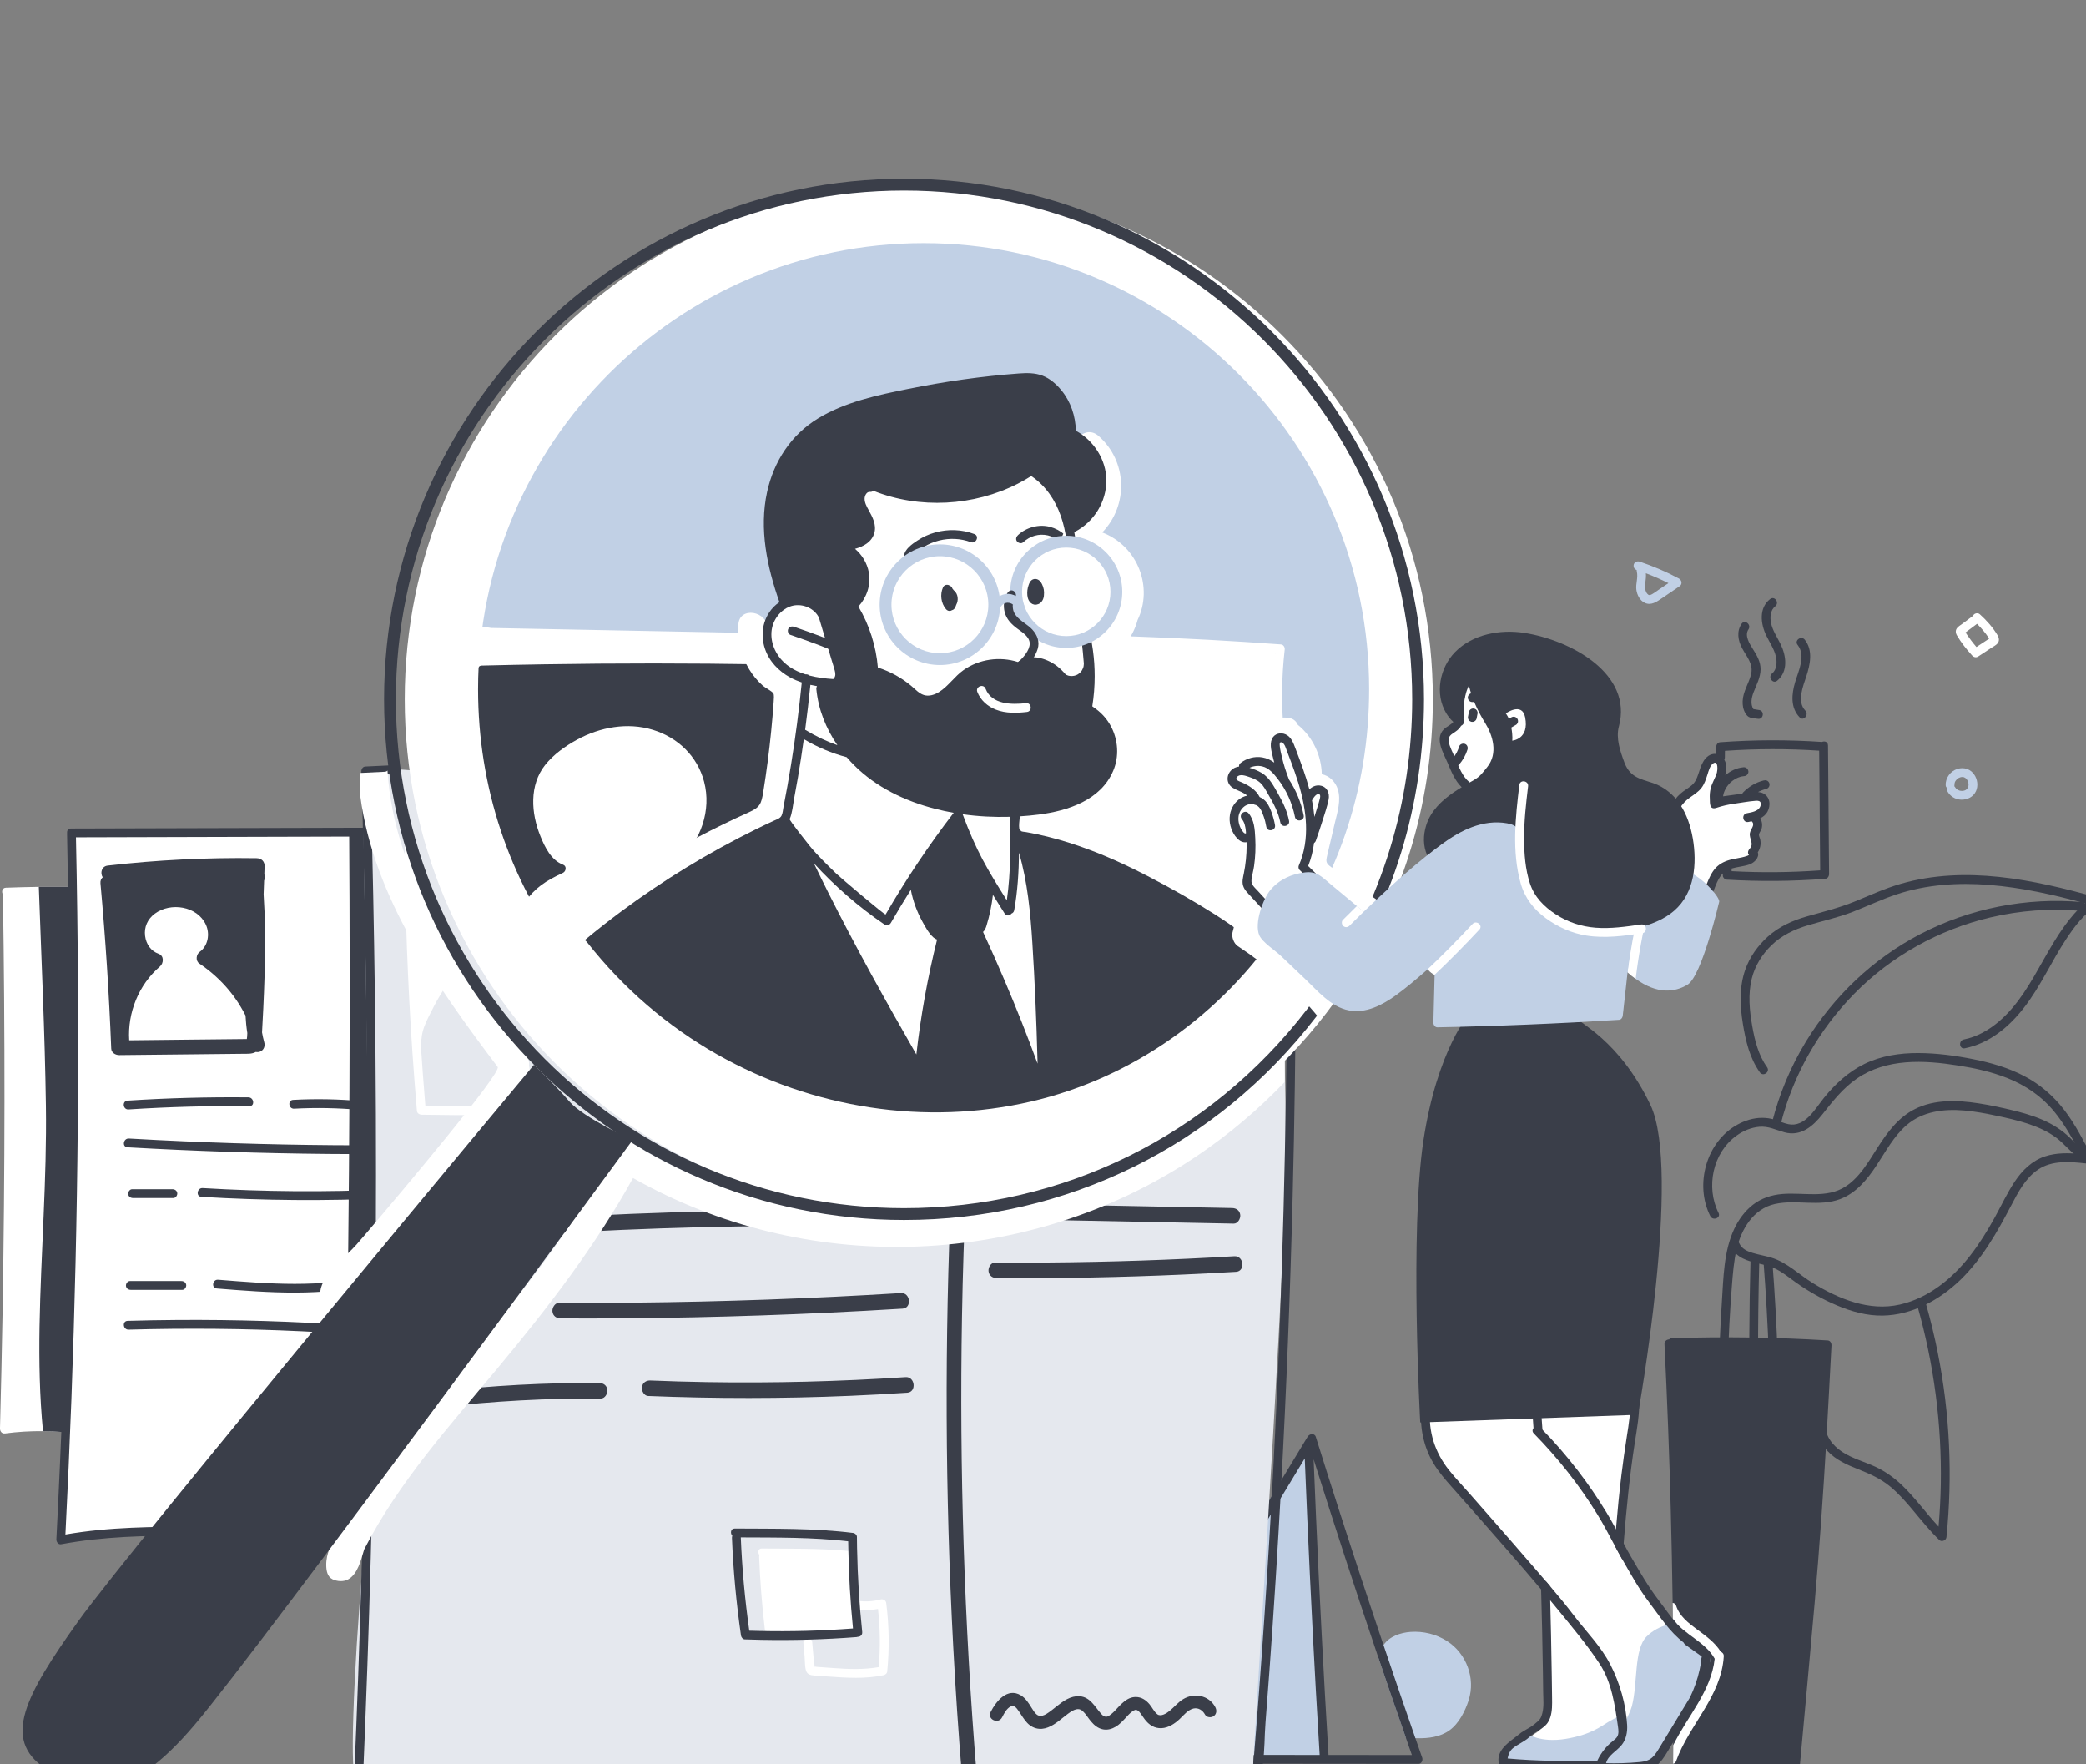 <svg id="epiy6YPtqdO1" xmlns="http://www.w3.org/2000/svg" xmlns:xlink="http://www.w3.org/1999/xlink" viewBox="0 0 1017 860" shape-rendering="geometricPrecision" text-rendering="geometricPrecision">
<rect x="0" y="0" width="1017" height="860" fill="#808080" stroke="none"/>
<style><![CDATA[
#epiy6YPtqdO36_tr {animation: epiy6YPtqdO36_tr__tr 3000ms linear infinite normal forwards}@keyframes epiy6YPtqdO36_tr__tr { 0% {transform: translate(442.906px,340.951px) rotate(0deg)} 50% {transform: translate(442.906px,340.951px) rotate(3.031deg)} 100% {transform: translate(442.906px,340.951px) rotate(0deg)}} #epiy6YPtqdO64_to {animation: epiy6YPtqdO64_to__to 3000ms linear infinite normal forwards}@keyframes epiy6YPtqdO64_to__to { 0% {transform: translate(318.69px,623.464px)} 49% {transform: translate(310.694px,617.776px)} 100% {transform: translate(318.69px,623.464px)}} #epiy6YPtqdO64_tr {animation: epiy6YPtqdO64_tr__tr 3000ms linear infinite normal forwards}@keyframes epiy6YPtqdO64_tr__tr { 0% {transform: rotate(-0.059deg)} 50% {transform: rotate(3.188deg)} 100% {transform: rotate(-0.059deg)}}
]]></style>
<g clip-path="url(#epiy6YPtqdO123)"><g><path d="M401.84,335.145c-.096-.341-.229-.667-.392-.978-.252-.474-.496-.926-.851-1.326-.163-.244-.37-.429-.629-.563-.236-.177-.503-.281-.798-.318-.511-.074-1.169.052-1.583.385-.444.348-.814.852-.873,1.43-.06.525.014,1.17.384,1.584.163.186.289.393.422.6.089.2.17.4.237.608.037.214.066.429.074.644-.015.126-.015.252-.037.378-.096.526.074,1.155.384,1.585.311.437.888.822,1.428.874.547.059,1.139-.03,1.583-.386.466-.362.769-.844.873-1.429.192-1.052.066-2.081-.207-3.103l-.015.015Z" fill="#3a3e49"/><path d="M72.656,437.269c-2.981-.119-5.955-.185-8.936-.289-.089,18.412-.333,36.831-.732,55.236-.762,34.527-2.086,69.041-3.972,103.524s-4.342,68.937-7.353,103.346c-.089.963-1.006,1.689-1.901,1.815-2.789.415-5.511.185-8.189-.563-.503-.141-1.021-.304-1.524-.489-.473-.17-.806-.444-1.021-.763-5.999-.866-12.028-1.325-18.071-1.384-6.199-.06-12.413.318-18.589,1.14-1.524.185-2.419-1.14-2.375-2.481.503-19.101.932-38.216,1.265-57.324.577-33.921.895-67.841.917-101.762.03-33.735-.229-67.485-.747-101.228-.792-1.237-.399-3.214,1.465-3.281c5.341-.185,10.674-.333,16.03-.415l32.459.015c3.24.059,6.473.133,9.713.215.547-.171,1.154-.171,1.642.044c3.521.119,7.035.23,10.549.393c2.789.118,2.101,4.377-.636,4.266l.007-.015Z" fill="#fff"/><path d="M54.481,604.605c-1.369,21.375-3.21,42.705-5.511,63.997-.547,5-1.036,9.999-1.724,14.983-.658,4.651-1.642,9.406-3.773,13.643-.547,1.081-1.183,2.133-1.901,3.125-.503-.141-1.021-.304-1.524-.489-.473-.17-.806-.444-1.021-.763-5.999-.866-12.028-1.325-18.071-1.385-1.657-16.938-1.968-33.979-1.687-50.992.636-35.949,3.625-71.788,3.107-107.768-.503-35.535-2.204-71.085-3.454-106.605l32.459.015c2.315,3.37,3.58,7.651,4.231,11.798.747,4.74.762,9.576.917,14.376.214,5.932.392,11.879.533,17.834.991,42.748.126,85.557-2.589,128.239l.007-.008Z" fill="#3a3e49"/><path d="M189.147,405.607c-5.037-2-106.298-.229-123.829-.185s-35.906,1.222-31.542,5.629c4.364,4.406,2.796,178.749,1.561,219.069-1.243,40.327-7.811,118.24-4.904,119.158c2.907.919,55.79-3.443,85.771-2.895c29.981.548,71.265.725,71.265.725L189.147,405.6v.007Z" fill="#fff"/><path d="M190.952,749.553c-9.424-.089-18.833-.17-28.242-.259-2.575-.03-5.149-.045-7.723-.074-5.482-.045-10.963-.104-16.444-.141-15.52-.156-31.046-.333-46.566-.393-20.771-.103-41.646.334-62.137,4.148-1.479.274-2.434-1.193-2.36-2.481c1.294-25.093,2.404-50.2,3.307-75.322c1.613-44.792,2.574-89.608,2.892-134.415.318-44.756-.015-89.519-.991-134.275c0-.104.015-.185.029-.274-.126-1.067.444-2.148,1.842-2.148c10.645-.03,21.289-.059,31.941-.089c24.973-.074,49.954-.126,74.927-.2c9.394-.03,18.774-.044,28.154-.074c3.321-.015,6.657-.015,9.986-.03c2.759-.014,3.255,4.296.473,4.296-3.41.015-6.805.015-10.215.03-7.235.014-14.484.044-21.726.059-2.219,0-4.416.015-6.635.015-34.819.103-69.63.185-104.434.289.518,24.455.851,48.933.977,73.403.259,44.822-.141,89.667-1.191,134.475-1.021,44.015-2.678,88.023-4.934,132.001c10.659-1.844,21.452-2.822,32.252-3.296c20.757-.911,41.58-.304,62.336-.118l12.169.103l24.544.215l27.288.244c2.745.03,3.24,4.318.474,4.311h.007Z" fill="#3a3e49"/><path d="M62.669,540.875c19.61-1.267,39.265-1.8,58.919-1.6c2.767.03,2.279-4.266-.473-4.296-19.655-.2-39.309.334-58.919,1.6-2.774.178-2.3,4.474.473,4.296Z" fill="#3a3e49"/><path d="M143.403,540.512c10.733-.578,21.474-.37,32.178.607c2.752.252,3.425-4.021.643-4.273-11.066-1.015-22.199-1.222-33.295-.63-2.774.148-2.293,4.444.474,4.296Z" fill="#3a3e49"/><path d="M62.832,555.05c-2.744-.155-3.425,4.118-.644,4.274c32.407,1.844,64.852,2.925,97.311,3.229c9.173.089,18.338.111,27.51.074c2.774-.008,2.286-4.303-.473-4.296-32.208.126-64.408-.511-96.586-1.918-9.039-.393-18.079-.852-27.118-1.37v.007Z" fill="#3a3e49"/><path d="M84.513,584.06c1.169,0,2.027-1.318,1.909-2.384-.141-1.267-1.213-1.911-2.382-1.911h-19.625c-1.169,0-2.027,1.318-1.909,2.385.141,1.266,1.213,1.91,2.382,1.91h19.625Z" fill="#3a3e49"/><path d="M188.718,579.876c-29.959,1.348-59.977,1.133-89.913-.667-2.744-.162-3.425,4.111-.643,4.274c30.307,1.814,60.702,2.051,91.031.689c2.774-.126,2.293-4.422-.474-4.296Z" fill="#3a3e49"/><path d="M61.419,626.913c.141,1.266,1.213,1.911,2.382,1.911h25.077c1.169,0,2.027-1.319,1.909-2.385-.141-1.267-1.213-1.911-2.382-1.911h-25.077c-1.169,0-2.027,1.318-1.909,2.385Z" fill="#3a3e49"/><path d="M180.744,621.832c-24.33,6.103-49.695,4.059-74.409,2.052-2.752-.222-3.425,4.051-.643,4.273c25.52,2.074,51.492,4.007,76.598-2.288c2.693-.674,1.117-4.703-1.546-4.037Z" fill="#3a3e49"/><path d="M171.771,646.132c-28.39-1.94-56.855-2.822-85.312-2.629-8.078.052-16.156.2-24.226.429-2.774.082-2.293,4.378.473,4.296c28.191-.792,56.412-.541,84.588.8c7.952.378,15.896.837,23.834,1.385c2.751.185,3.425-4.081.643-4.273v-.008Z" fill="#3a3e49"/><path d="M205.17,541.69c-.548,27.654-6.044,54.776-9.772,82.09-1.886,13.798-3.092,27.64-3.395,41.571-.304,14.161.118,28.322.318,42.46.103,7.058.155,14.102.074,21.16-.045,3.414-.126,6.828-.244,10.228-.074,1.918-.089,3.859-.185,5.806-.089,1.415-.215,2.807-.444,4.178c0,.044-.015.074-.03.118-2.574-.03-5.148-.044-7.723-.074-5.481-.044-10.962-.104-16.444-.141.03-1.429.06-2.866.104-4.295.459-20.323.895-40.646,1.25-60.983.91-50.414,1.465-100.829,1.687-151.243.185-41.541.14-83.083-.119-124.625-.014-1.429-.029-2.851-.044-4.295c9.394-.03,18.774-.045,28.154-.074c0,.118.015.229.015.348.074,1.311.155,2.637.229,3.947.133,2.163.244,4.311.377,6.466l2.478,42.697c.821,14.116,1.642,28.218,2.449,42.334.821,14.101,1.553,28.218,1.279,42.334l-.014-.007Z" fill="#3a3e49"/><path d="M127.75,503.355c.215-3.978.429-7.969.622-11.954.473-10.065.821-20.152.865-30.232.015-5.474-.059-10.962-.259-16.435-.118-2.851-.259-5.703-.444-8.554c0-.03,0-.059-.014-.104.088-2.244.155-4.51.244-6.754.503-1.126.473-2.192.103-3.111.045-1.237.089-2.466.133-3.703.089-2.533-1.435-4.088-3.957-4.118-24.226-.363-48.452.852-72.523,3.6-3.092.363-3.743,3.703-2.449,5.703-.732.659-1.206,1.629-1.095,2.91c2.449,26.818,4.187,53.681,5.252,80.587.074,2.074,2.145,3.215,3.972,3.185c20.069-.215,40.137-.429,60.207-.637c2.115-.029,4.43.17,6.317-.911.688.141,1.398.104,2.012-.133c1.96-.748,2.604-2.777,2.071-4.651-.429-1.541-.777-3.111-1.05-4.696l-.008.008Zm-7.264,1.97c-.015.303-.118.777-.14,1.207-.318.015-.563.015-.577.015-2.863.044-5.741.059-8.603.089-5.497.059-10.993.118-16.489.17-10.556.118-21.119.229-31.682.348-.866-13.45,4.66-27.151,14.95-35.95c1.886-1.614,2.145-5.229-.636-6.221-3.713-1.311-6.073-4.636-6.576-8.717-.533-4.237,1.154-8.169,4.749-10.843c7.656-5.673,20.675-3.777,24.892,5.384c2.057,4.481,1.065,10.302-3.003,13.235-1.738,1.252-2.16,4.377-.185,5.703c9.38,6.31,17.191,14.85,22.31,24.974.059.118.133.23.2.333.155,2.881.429,5.733.88,8.569-.03.563-.059,1.141-.089,1.696v.008Z" fill="#3a3e49"/><path d="M644.802,853.736c.045,1.052-.688,2.392-1.916,2.392-12.804-.118-25.594-.23-38.399-.348-6.376-.059-12.745-.133-19.122-.156-6.243-.014-12.501.171-18.648,1.371-1.724.333-2.737-1.63-2.219-3.022c4.401-11.783,8.788-23.552,13.174-35.335c7.368-19.76,14.676-39.453,24.345-58.235c8.861-17.227,19.188-33.706,30.772-49.222-.03-1.156.718-1.904,1.598-2.148.029-.044.059-.074.089-.119c1.686-2.221,5.008.534,3.321,2.748l-.607.822c.659,9.91,1.295,19.819,1.902,29.729c2.285,37.15,4.172,74.321,5.695,111.516l.015.007Z" fill="#c1d0e5"/><path d="M716.045,828.844c-1.709,5.332-4.764,11.42-9.409,14.753-4.505,3.229-10.231,3.947-15.623,3.829-.319,0-.651-.015-.962-.03-1.539-.044-3.107-.141-4.675-.348-2.648-7.576-5.267-15.168-7.871-22.759-1.96-5.733-3.913-11.465-5.844-17.198.533-.703,1.11-1.384,1.709-2.044-.074-.363-.044-.763.141-1.185.273-.659.606-1.266.991-1.844c2.803-4.251,8.24-6.08,13.204-6.451c6.273-.444,12.59,1.126,17.879,4.54c9.365,6.022,13.87,18.094,10.445,28.737h.015Z" fill="#c1d0e5"/><path d="M693.402,856.988c-1.124-3.2-2.241-6.392-3.351-9.591-5.252-15.094-10.445-30.218-15.534-45.371-7.508-22.27-14.861-44.593-22.051-66.967-3.699-11.494-7.338-23.019-10.948-34.543-.636-1.999-3.122-1.555-3.987-.118-9.521,15.716-19.033,31.432-28.546,47.14-.673-.155-1.398.03-1.946.793-18.486,25.781-21.77,58.324-35.322,86.438-3.757,7.777-8.373,15.079-14.173,21.493-1.398,1.54.17,3.525,1.901,3.525c34.353.03,68.728.06,103.081.089c9.698.015,19.395.015,29.086.03c1.45,0,2.189-1.741,1.782-2.926l.008.008Zm-105.337-1.467c-8.07,0-16.126-.015-24.196-.015c18.745-23.277,23.065-54.346,34.168-81.438c2.737-6.666,5.91-13.169,9.808-19.212c1.006.244,1.931-.348,2.464-1.222c8.603-14.22,17.206-28.433,25.809-42.638c1.509,37.765,3.306,75.521,5.422,113.256.592,10.443,1.206,20.886,1.842,31.329-18.442-.015-36.875-.045-55.317-.06Zm59.629.06c-2.359-38.831-4.401-77.699-6.102-116.575-.4-9.191-.777-18.382-1.154-27.565c10.082,31.994,20.483,63.878,31.216,95.658c1.931,5.733,3.884,11.465,5.844,17.198c2.604,7.591,5.222,15.182,7.871,22.759.991,2.851,1.982,5.703,2.981,8.554-13.552,0-27.104-.015-40.656-.029Z" fill="#3a3e49"/><path d="M626.581,581.349c-1.916,67.137-16.081,280.822-15.808,283.281.274,2.451-9.261.274-13.625,0-3.514-.215-45.649-2.259-121.685-1.326-2.36.03-4.764.059-7.19.104-16.977.244-35.551.637-55.679,1.222-115.567,3.399-235.232,2.192-238.79,2.999-3.536.823-1.524-51.191,3.003-104.79c7.627-90.342-1.095-384.273.274-386.731c1.354-2.452,23.434-.823,28.065,0c0,0,27.806.548,28.124.548s-4.675-22.108-7.153-42.705C223.632,313.34,231.036,307,231.036,307s115.856,2.792,140.385,4.236c24.529,1.452,248.599,4.296,249.982,5.214c1.398.919.807,26.907,0,53.022-.791,26.099,7.079,144.747,5.163,211.884l.015-.007Z" fill="#e5e8ee"/><path d="M247.105,602.761c24.98-1.74,49.99-3.044,75.008-3.895c25.024-.852,50.057-1.252,75.089-1.215c13.995.022,27.991.185,41.979.496c1.938.045,3.773-.977,4.091-3.207.259-1.836-1.065-4.303-3.018-4.347-25.217-.556-50.449-.681-75.674-.348-25.269.34-50.538,1.133-75.777,2.385-14.173.703-28.332,1.548-42.49,2.533-4.623.318-3.832,7.917.792,7.591v.007Z" fill="#3a3e49"/><path d="M476.16,865.32c0,.059.015.126,0,.185-2.36.029-4.764.059-7.19.103-1.694-20.833-3.107-41.704-4.217-62.582-1.997-37.335-3.062-74.729-3.21-112.123-.155-37.609.636-75.203,2.33-112.76.089-2.059,2.316-3.481,4.083-3.207c2.072.333,3.122,2.289,3.019,4.355-.933,20.863-1.613,41.749-1.968,62.642-.651,37.253-.377,74.544.821,111.782c1.191,37.253,3.307,74.47,6.332,111.597v.008Z" fill="#3a3e49"/><path d="M483.239,595.481c.821.652,1.657.844,2.678.844h10.903c.844,0,1.872-.711,2.382-1.37.57-.733.932-1.888.799-2.844-.14-.955-.54-1.933-1.294-2.533-.821-.651-1.657-.844-2.678-.844h-10.904c-.843,0-1.871.711-2.382,1.37-.569.733-.932,1.889-.798,2.844.14.955.54,1.933,1.294,2.533Z" fill="#3a3e49"/><path d="M515.365,594.837c28.709.563,57.418,1.133,86.126,1.696c1.946.037,3.373-2.355,3.181-4.214-.237-2.267-2.019-3.341-3.972-3.378-28.709-.563-57.418-1.133-86.126-1.696-1.946-.037-3.373,2.355-3.181,4.214.237,2.267,2.019,3.341,3.972,3.378Z" fill="#3a3e49"/><path d="M601.824,612.434c-30.277,1.792-60.591,2.822-90.912,3.051-8.595.067-17.191.067-25.787.008-1.945-.015-3.373,2.333-3.18,4.214.236,2.244,2.019,3.362,3.972,3.377c30.321.207,60.65-.363,90.942-1.718c8.588-.385,17.168-.837,25.757-1.341c4.623-.274,3.831-7.865-.792-7.591Z" fill="#3a3e49"/><path d="M576.777,828.4c-2.478,1.533-4.312,3.866-6.561,5.695-1.583,1.289-4.246,2.874-5.888,1.703-1.569-1.118-2.552-3.347-3.899-4.954-1.738-2.074-3.935-3.511-6.657-3.533-4.416-.037-7.42,3.755-10.245,6.725-1.043,1.096-2.36,2.273-3.551,2.762-.059.022-.089.037-.133.059-.222.038-.392.052-.562.06.022-.03-.6-.089-.533-.037-.806-.252-1.309-.719-1.938-1.422-3.003-3.355-5.289-8.155-10.475-8.517-4.386-.312-8.063,2.421-11.362,5.058-1.561,1.252-3.114,2.525-4.808,3.577-1.169.726-2.456,1.104-3.565.889-.023,0-.052-.015-.089-.022-.244-.089-.488-.2-.71-.326-.067-.052-.222-.148-.244-.163-.267-.207-.533-.444-.77-.689.015.015-.592-.755-.799-1.052-.347-.503-.68-1.022-.998-1.54-1.472-2.37-2.915-4.755-5.334-6.199-6.502-3.859-11.961,2.799-14.676,8.154-1.827,3.614,3.788,6.17,5.607,2.57.94-1.859,2.16-4.192,4.039-5.199.37-.2.71-.304,1.095-.304.059,0,.651.171.666.148.569.252,1.043.689,1.435,1.185c2.863,3.652,4.446,8.236,9.313,9.547c3.987,1.074,7.767-1.074,10.889-3.436c1.538-1.163,2.996-2.422,4.549-3.57.399-.296.799-.585,1.213-.859.178-.119.363-.23.54-.348.052-.037.266-.163.363-.223.318-.177.651-.333.983-.474.2-.081.992-.318.984-.34.281-.052.57-.089.858-.104.074.022.607.052.755.081.044.008.081.015.118.023.185.066.37.148.548.229.281.134.584.341,1.043.748c1.375,1.237,2.552,3.289,3.891,4.881c1.597,1.881,3.469,3.459,5.917,3.925c2.197.422,4.35-.2,6.244-1.34c1.701-1.03,3.106-2.511,4.475-3.963c1.405-1.488,2.138-2.451,3.632-3.525.155-.111.311-.215.473-.318.163-.082.755-.289.829-.334.118-.022.244-.037.333-.029.17.007.325.037.473.074-.118-.008.562.266.585.281.288.178.88.867,1.316,1.459.681.926,1.28,1.904,1.975,2.815c2.057,2.695,4.749,4.458,8.189,4.288c3.321-.163,6.384-2.163,8.773-4.414c1.953-1.837,4.106-4.592,6.828-5.177c2.36-.511,4.453.881,5.57,2.955.806,1.496,3.048,1.637,4.283.726c1.479-1.096,1.509-2.918.703-4.414-3.122-5.807-10.393-7.059-15.668-3.8l-.022.008Z" fill="#3a3e49"/><path d="M230.794,646.399c7.626-.445,15.26-.896,22.887-1.341c1.879-.111,3.469-2.251,3.181-4.214-.311-2.133-1.961-3.496-3.973-3.377-7.626.444-15.26.896-22.887,1.34-1.879.112-3.469,2.252-3.181,4.215.311,2.133,1.961,3.495,3.973,3.377Z" fill="#3a3e49"/><path d="M440.061,637.985c4.624-.281,3.832-7.88-.791-7.591-43.37,2.674-86.799,4.236-130.236,4.666-12.176.118-24.344.155-36.52.096-1.945-.007-3.373,2.333-3.181,4.214.237,2.244,2.02,3.37,3.973,3.378c43.444.192,86.888-.726,130.287-2.778c12.161-.577,24.322-1.237,36.468-1.985Z" fill="#3a3e49"/><path d="M214.483,686.037c26.053-2.992,52.247-4.407,78.448-4.229c1.945.015,3.373-2.333,3.18-4.214-.236-2.244-2.019-3.363-3.972-3.377-26.201-.178-52.395,1.237-78.448,4.229-4.601.525-3.824,8.124.792,7.591Z" fill="#3a3e49"/><path d="M344.445,673.802c-9.128-.148-18.257-.422-27.377-.793-1.938-.081-3.78,1.008-4.091,3.207-.266,1.867,1.065,4.266,3.018,4.348c32.792,1.325,65.628,1.326,98.413-.074c9.313-.4,18.619-.911,27.924-1.526c4.624-.304,3.832-7.902-.791-7.591-32.319,2.14-64.718,2.962-97.096,2.429Z" fill="#3a3e49"/><path d="M194.126,376.738c-.074-1.023-.119-2.03-.156-3.067.821.822.918,2.289.156,3.067Z" fill="#3a3e49"/><path d="M270.968,543.489c-21.77.333-43.547.304-65.332-.044-1.14-.03-2.271-.652-2.375-1.919-.821-9.531-1.553-19.071-2.204-28.603-2.286-33.646-3.536-67.352-3.758-101.072-.015-2.763,4.276-3.259,4.29-.474.03,3.784.074,7.561.134,11.339.776-.015,1.523.392,1.841,1.385c1.509,4.814,3.004,9.679,4.846,14.375.821,2.118,1.827,4.088,3.262,5.836c1.435,1.741,3.136,3.229,4.645,4.896c4.934,5.502,3.196,14.42,9.831,18.278c1.509.882,3.662,3.844,1.746,4.533-6.909,2.436-9.72,7.206-13.404,13.331-2.027,3.34-3.795,6.858-5.54,10.354-1.694,3.399-3.166,6.828-3.44,10.658-.03.518-.215.918-.474,1.207.688,10.546,1.465,21.07,2.345,31.602c21.031.333,42.068.348,63.099.03c2.759-.045,3.247,4.251.473,4.295l.015-.007Z" fill="#fff"/><path d="M627.3,503.547c-.029,2.941-.059,5.888-.088,8.828-.074,7.059-.156,14.102-.274,21.16-.562,37.35-1.539,74.685-2.966,112.005-1.798,47.259-4.291,94.503-7.464,141.688-1.702,25.248-3.61,50.488-5.696,75.707-27.481-1.919-55.058-1.933-82.59-1.674-28.613.274-57.247.607-85.86.896-57.329.607-114.657,1.192-171.978,1.8-31.12.333-62.218.651-93.324.977c1.494-35.12,2.737-70.233,3.684-105.368.289-10.124.547-20.249.762-30.38.414-17.642.747-35.306,1.021-52.948.214-14.42.399-28.854.518-43.267c0-.674.014-1.355.014-2.029.074-7.303.126-14.605.141-21.893.015-2.133.03-4.266.03-6.399.199-39.668.029-79.321-.489-118.988-.414-31.529-1.05-63.05-1.901-94.563-.103-3.733-.2-7.473-.303-11.206c4.068-.185,8.159-.378,12.242-.578.592-.029,1.036-.244,1.339-.592-.074-1.022-.118-2.029-.155-3.066-.392-.4-.947-.659-1.657-.637-4.246.2-8.477.4-12.701.592-.503.03-1.006.045-1.509.074-1.235.06-1.946,1.282-1.916,2.393c1.842,63.841,2.789,127.705,2.833,191.584.015,13.324-.015,26.662-.103,39.986c0,2.193-.015,4.377-.03,6.57-.03,7.147-.089,14.286-.155,21.433-.015,2.133-.045,4.266-.074,6.399-.304,31.447-.836,62.872-1.598,94.319-.17,7.761-.377,15.545-.592,23.307-.089,2.94-.155,5.888-.259,8.828-.917,32.277-2.086,64.545-3.469,96.807-1.036.733-.932,2.518.103,3.414.703,1.541,3.063,1.904,3.84.519c56.537-.593,113.081-1.178,169.633-1.77c57.025-.608,114.058-1.193,171.098-1.785c1.368-.015,2.722-.03,4.068-.045c15.032-.155,30.085-.289,45.131-.103c7.523.103,15.031.259,22.562.548c3.757.14,7.508.318,11.266.518c2.344.126,4.734-.074,7.049.363c1.724.333,3.795.43,5.526.689c2.241.348,2.041-2.489,2.544-6.481c1.221-9.82.792-13.094,1.45-21.678.636-8.139,1.25-16.279,1.857-24.425c2.19-30.003,4.098-60.035,5.725-90.068c2.575-47.214,4.446-94.488,5.637-141.762.459-18.034.806-36.069,1.065-54.118.104-7.184.185-14.36.259-21.544.015-1.496.03-3.007.045-4.511.014-2.777-4.276-2.288-4.306.474h.015Z" fill="#3a3e49"/><g id="epiy6YPtqdO36_tr" transform="translate(442.906,340.951) rotate(0)"><g transform="translate(-442.906,-340.951)"><path d="M698.565,340.951c0,52.214-15.926,100.695-43.185,140.859-2.788,4.118-5.71,8.154-8.743,12.087-45.804,59.591-117.772,97.992-198.69,97.992-138.41,0-250.626-112.353-250.626-250.931s112.209-250.938,250.619-250.938c138.409,0,250.625,112.353,250.625,250.93Z" fill="#fff"/><path d="M671.092,336.011c0,51.377-17.509,98.681-46.884,136.215-40.411,51.651-103.295,84.854-173.916,84.854-70.622,0-136.457-34.773-176.72-88.527-27.681-36.935-44.08-82.824-44.08-132.542c0-122.099,98.849-221.076,220.807-221.076s220.808,98.97,220.808,221.076h-.015Z" fill="#c1d0e5"/><path d="M621.76,361c-2.648,14.983-4.675,30.062-5.896,45.215-1.065,13.19-1.568,26.418-1.427,39.638.133,11.117,2.418,22.352-7.523,29.877-19.233,14.56-43.03,24.529-65.614,32.469-22.488,7.895-47.143,17.59-71.028,11.42-11.052-2.851-21.497-3.385-32.8-4.221-9.867-.734-19.366-3.096-26.992-9.725-3.499-3.036-3.136-7.332-.621-10.124-8.774-.993-17.635-1.452-26.46-1.815-21.423-.866-49.702,7.829-70.466,1.933-20.772-5.888-32.578-19.597-46.041-36.52-29.811-37.49-40.396-97.784-39.789-144.717.118-8.495,9.298-10.658,13.758-7.192c5.053-.259,10.075,1.252,15.142,1.755c17.88.119,36.602,1.467,54.474,1.637c1.235-.778,2.929-.933,4.727-.785c25.735,2.059,50.656,2.874,76.465,2.244c12.272-.304,24.758.533,37.001-.378c6.088-.459,12.272-1.414,18.397-1.251c5.355.133,10.445,1.466,15.697,2.392c12.198,2.118,25.609.23,37.962.126c12.346-.104,24.685-.045,37.031.185c24.773.43,49.532,1.541,74.246,3.266c3.41-1.481,8.248-2.659,9.831,1.867c4.734,13.449,2.322,28.988-.096,42.704h.022Z" fill="#fff"/><path d="M527.955,339.514c-.458,1.526-1.449,2.607-2.707,3.296.414,7.532.562,15.02-3.869,21.278-7.944,11.221-17.509,21.589-26.186,32.254-.044.059-.104.119-.155.171l-1.191,9.235c1.753,3.037,2.241,6.829,3.166,10.302c1.413,5.399,2.892,10.776,4.445,16.131c2.663,9.287,5.556,18.523,8.589,27.699c1.109.489,2.145,1.356,2.966,2.726c8.98,14.834,25.868,55.584-1.235,61.634-12.169,2.711-25.521,4.303-37.963,4.926-11.858.607-23.908-.748-34.567-6.296-18.686-9.709-30.632-27.818-36.787-47.518-3.854-12.302-7.981-24.3-12.501-36.387-4.069-10.872-7.597-22.226-7.538-33.935.059-10.384,3.307-19.953,6.606-29.603c1.368-14.894,3.077-29.729,5.134-44.534-4.217-1.385-7.945-3.858-10.778-7.176-.03-.015-.045-.045-.074-.06-1.398-.377-2.693-1.31-3.64-2.984-.303-.548-.577-1.096-.806-1.659-.14-.215-.214-.459-.288-.704-.23-.577-.4-1.17-.548-1.755-3.824-6.451-2.574-12.213,1.154-16.664.747-1.429,1.872-2.422,3.166-3.037c2.634-2.073,5.814-3.718,9.106-4.799c1.702-.563,3.27-.504,4.616-.044.333-.03.658-.045.991-.03c5.297-20.249,10.519-40.534,15.971-60.738c1.22-4.57,2.145-9.451,6.154-12.473c4.261-3.229,10.793-3.266,15.794-4.043c11.769-1.83,23.567-3.57,35.358-5.229c10.601-1.481,23.605-5.355,34.139-2.133c8.373,2.548,13.174,9.68,14.935,17.945c1.96,9.273.517,19.116.429,28.507-.119,12.716.577,25.44,1.842,38.097.717,1.933,1.427,3.874,2.145,5.822.118.303.185.622.259.918c2.574,6.11,4.053,12.472,4.564,19.175c1.945,7.132,1.538,14.331-.688,21.693l-.008-.008Z" fill="#fff"/><path d="M475.043,260.356c-6.155-2.311-12.79-2.503-19.114-.77-3.07.837-6.007,2.192-8.663,3.94-2.507,1.644-6.324,4.273-6.517,7.547-.162,2.748,4.106,3.429,4.269.644.074-1.207,1.479-2.162,2.359-2.895c1.006-.837,2.072-1.6,3.189-2.282c2.248-1.377,4.763-2.384,7.315-3.029c5.067-1.274,10.512-1.044,15.409.793c2.589.97,4.364-2.97,1.753-3.948Z" fill="#3a3e49"/><path d="M523.695,267.215c-2.072-5.14-6.466-8.977-11.806-10.376-5.393-1.415-11.54.252-15.594,4.043-.85.793-1.235,1.985-.495,3.015.614.852,2.152,1.296,3.01.496c3.255-3.044,7.708-4.392,12.087-3.37c3.951.933,7.272,4.007,8.766,7.74c1.036,2.577,5.067,1.037,4.032-1.548Z" fill="#3a3e49"/><path d="M624.541,314.163c-23.804-1.741-47.646-3.037-71.502-3.867-6.761-.237-13.529-.436-20.298-.599-2.737-.067-3.425,4.206-.643,4.273c23.863.578,47.712,1.607,71.539,3.096c6.073.377,12.146.8,18.211,1.237-1.412,13.694-1.435,27.514-.037,41.215.282,2.763,4.572,2.296,4.291-.474-1.443-14.116-1.369-28.321.244-42.415.126-1.089-.614-2.37-1.812-2.459l.007-.007Z" fill="#fff"/><path d="M337.38,431.537c-.895,1.4-1.479,2.896-1.997,4.407c2.663,2.436,3.81,6.665,1.036,9.968-6.746,8.036-14.994,14.072-23.878,19.175l-15.453,12.272c-4.047,3.2-8.204,1.193-10.038-2.259-1.265-.518-12.546,6.725-13.308,5.659-8.085-11.361-15.438-24.774-20.816-37.639-1.021-2.451,10.083-11.479,11.222-13.138-.03-.215-.059-.415-.074-.652-.318-5.458,2.419-10.687-.762-15.487-2.878-4.362-5.881-8.109-7.138-13.309-2.53-10.472.443-24.255,5.94-33.387c9.29-15.457,29.892-23.233,47.26-23.404c9.121-.088,18.634,2.408,25.38,8.873c5.896,5.644,11.94,15.442,14.418,23.248c2.995,9.48,1.412,19.486-.459,29.011-2.027,10.398-5.652,17.849-11.325,26.662h-.008Z" fill="#fff"/><path d="M379.241,326.272c0,7.792-.029,15.583-.103,23.374-.259,27.381-.962,54.777-2.086,82.143-.059,1.414-1.191,1.933-2.271,1.74-.155.156-.348.289-.562.4l-17.021,8.599c-.688.348-1.569.089-2.146-.348-8.21-6.207-16.259-12.606-24.137-19.197-1.168-.963-.924-2.504.104-3.429c10.63-9.54,15.941-24.53,12.242-38.52-3.262-12.398-12.819-21.508-24.928-25.218-12.361-3.8-25.795-1.326-36.972,4.769-5.784,3.155-11.554,7.258-15.667,12.458-3.773,4.769-5.541,10.702-5.711,16.723-.185,6.132,1.221,12.302,3.521,17.96c2.175,5.369,5.252,11.68,11.022,13.827c1.886.704,1.465,3.267-.103,3.992-8.478,3.963-13.419,7.103-18.9,14.679-1.384,1.919-2.915-3.199-2.671-5.147-3.839-7.317-6.909-11.524-9.527-19.367-5.09-15.227-11.4-28.248-11.718-44.275-.762-.377-1.353-1.125-1.324-2.162.244-7.132.607-14.257,1.125-21.36.14-1.874.259-3.747.414-5.614-.318-.333-.533-.763-.592-1.207-.518-4.407-.377-8.902.429-13.264.141-.808.673-1.4,1.369-1.66.088-.896.673-1.658,1.842-1.688c10.045-.259,20.083-.459,30.129-.622c35.861-.578,71.745-.563,107.622.029.377.015.703.104,1.006.245c1.265.089,2.53.155,3.795.229.865.06,1.812,1.022,1.812,1.904l.007.007Z" fill="#3a3e49"/><path d="M591.564,344.38c-61.885,1.526-123.77,3.044-185.648,4.57-7.272.178-5.999,13.064,1.242,12.887c61.886-1.526,123.771-3.044,185.649-4.57c7.271-.178,5.999-13.065-1.243-12.887Z" fill="#fff"/><path d="M566.665,367.784c-27.777,1.111-55.538.326-83.234-2.355-7.205-.696-8.965,12.116-1.686,12.82c28.657,2.77,57.425,3.577,86.163,2.422c7.271-.289,6.006-13.176-1.243-12.887Z" fill="#fff"/><path d="M618.653,450.97c-15.741-13.316-33.295-24.507-52.121-32.935-9.15-4.096-18.589-7.488-28.213-10.273-7.479-2.162-15.009-3.932-22.288-6.51c15.224-1.688,29.981-7.236,35.559-23.218c3.173-9.11,2.478-19.39-2.109-27.877-1.257-2.333-2.67-4.311-4.453-6.266-1.072-1.177-3.314-2.57-3.868-3.984-1.169-2.963,1.309-7.814,1.804-10.791.415-2.467.533-4.948.533-7.444c0-1.177-.052-2.34-.133-3.51c3.928-1.533,6.909-5.94,8.743-9.458c1.11-2.133,1.938-4.281,2.501-6.421c7.626-15.731.414-35.898-17.228-42.712c12.893-13.264,12.264-34.824-1.894-47.118-7.013-6.088-16.119,5.066-9.136,11.131c5.696,4.948,7.627,13.324,4.742,20.338-3.033,7.376-11.34,10.398-13.515,18.493-4.793,17.827,8.921,36.861,11.214,54.162c1.25,9.435-4.823,19.597-1.109,28.544c3.107,7.487,10.563,10.339,11.428,19.285c2.131,22.093-23.663,23.315-39.294,23.182-3.913-.03-6.716,4.444-6.361,7.954.266,2.6.532,5.192.799,7.792.325,3.162,2.226,5.058,4.542,5.806.473.422,1.013.807,1.642,1.126c18.16,9.361,39.249,11.79,58.031,19.945c18.574,8.058,35.625,18.826,51.071,31.898c7.086,5.992,16.207-5.154,9.135-11.131l-.022-.008Z" fill="#fff"/><path d="M376.652,313.644c-1.464,0-2.951-.015-4.431-.059-8.329-.2-16.917-.918-24.943-1.067-37.437-.718-74.867-1.436-112.305-2.177-2.744-.044-3.24-4.347-.473-4.296c10.733.215,21.466.415,32.2.623c19.063.377,38.14.733,57.217,1.11c9.513.186,19.019.363,28.532.548c6.531.134,12.893.2,19.38.608c1.413.089,2.834.2,4.261.333c0,1.467.2,2.94.577,4.377h-.015Z" fill="#fff"/><path d="M387.711,328.123c-3.181-2.984-6.983-4.681-9.579-8.376-2.619-3.726-4.046-8.354-3.921-12.917.252-9.139-13.973-11.428-14.232-2.148-.214,7.784,1.221,14.946,5.304,21.679c1.783,2.94,4.098,5.688,6.672,7.969c1.058.94,4.335,2.57,5.075,3.688.444.666.259,2.718.162,4.125-.68,9.636-1.634,19.249-2.877,28.833-.651,5.014-1.376,10.028-2.182,15.019-.962,5.97-1.605,7.57-7.102,10.036-33.058,14.835-64.104,33.787-92.347,56.495-7.205,5.791,1.169,17.508,8.396,11.702c15.194-12.213,31.165-23.412,47.905-33.395c8.203-4.896,16.577-9.488,25.128-13.754c7.819-3.903,17.443-6.636,24.455-11.864c7.087-5.281,7.435-14.435,8.64-22.523c1.568-10.465,2.789-20.974,3.684-31.513.636-7.503,3.011-17.22-3.188-23.048l.007-.008Z" fill="#fff"/><path d="M619.023,466.612c-8.041-8.109-17.339-14.864-26.948-20.974-10.186-6.451-20.727-12.391-31.424-17.96-11.281-5.888-22.887-11.221-34.944-15.353-6.577-2.259-13.293-4.177-20.099-5.614-1.782-.393-3.58-.733-5.377-1.052-.792-.133-1.739-.133-2.419-.459-.2-.4-.474-.704-.792-.896-.029-.089-.074-.156-.089-.259-.259-1.741.06-3.718.215-5.474.029-.185.059-.392.074-.592c3.077-.185,6.14-.474,9.195-.867c14.187-1.799,30.269-7.013,36.327-21.359c2.952-6.94,2.405-15.02-1.109-21.649-1.738-3.266-4.128-6.036-7.065-8.28-.658-.503-1.353-.977-2.041-1.481.777-4.866,1.169-9.784,1.169-14.709c0-8.428-1.14-16.849-3.44-25.018-1.25-4.451-3.092-8.614-4.646-12.931-1.671-4.637-.865-9.466-.732-14.272.17-6.007-.074-12.087-1.124-18.005.088-.029.155-.059.229-.103c9.35-4.837,15.468-14.62,15.408-25.204-.073-9.998-6.169-19.404-14.875-24.085-.156-7.147-2.471-14.175-7.05-19.745-2.463-2.999-5.496-5.688-9.136-7.102-3.757-1.467-7.767-1.385-11.709-1.097-18.072,1.356-36.069,3.933-53.823,7.518-15.031,3.036-30.646,6.325-43.924,14.36-13.175,7.992-21.622,20.96-24.892,35.921-3.943,18.034,0,36.572,6.014,53.695-1.931,1.281-3.595,2.955-4.904,4.895-2.131,3.185-3.211,6.799-3.277,10.473-.045,1.555.103,3.11.399,4.651.185.911.429,1.814.732,2.711c2.057,6.132,6.673,10.902,12.258,13.96c1.812.993,3.728,1.785,5.681,2.452-1.339,13.398-3.063,26.751-5.223,40.045-1.124,6.94-2.36,13.872-3.713,20.782-.259,1.326-.333,3.022-.991,4.236-.733,1.326-2.575,1.83-3.854,2.422-2.908,1.356-5.8,2.726-8.677,4.148-23.05,11.354-45.072,24.774-65.703,40.112-5.814,4.318-11.539,8.799-17.117,13.442-2.722,2.244-5.407,4.525-8.055,6.844-1.413,1.222-2.819,2.451-4.002,3.829c40.27,53.754,104.434,88.526,176.72,88.526c72.285,0,133.505-33.202,173.916-84.853-1.642-1.933-3.381-3.799-5.178-5.614l.015-.015ZM408.246,363.266c-5.378-1.889-10.563-4.348-15.468-7.362-.074-.059-.155-.089-.244-.118.962-7.288,1.827-14.591,2.56-21.908c1.065.244,2.145.459,3.225.637-.244.392-.392.852-.333,1.385.947,9.924,4.69,19.241,10.26,27.366Zm-28.857-43.69c-1.22-1.784-2.174-3.814-2.737-5.932-.377-1.437-.577-2.911-.577-4.377c0-1.555.23-3.111.718-4.607.947-2.895,2.863-5.577,5.363-7.376.865-.637,1.812-1.156,2.818-1.526.562-.215,1.125-.392,1.694-.504c4.86-1.022,10.43,1.341,12.605,5.903c2.086,6.955,4.143,13.842,6.199,20.73.503,1.674,1.065,3.34,1.509,5.044.362,1.4.503,2.762-.518,3.888-.089.089-.17.156-.259.23-3.758-.23-7.722-.719-11.539-1.711-.533-.459-1.265-.674-1.946-.578-5.296-1.674-10.127-4.481-13.352-9.176l.022-.008Zm67.36,194.481c-14.921-25.996-29.523-52.185-42.971-78.98-2.36-4.711-4.69-9.436-6.976-14.191c10.231,11.176,21.726,21.175,34.257,29.714c1.25.852,2.604.504,3.336-.792c3.107-5.399,6.332-10.747,9.668-16.02c1.051,5.399,2.922,10.583,5.6,15.442c1.45,2.651,3.136,5.762,5.422,7.791.548.489,1.154.808,1.768,1.037-4.586,18.42-7.967,37.135-10.097,55.991l-.007.008Zm-14.98-68.234c-.274.474-22.206-18.108-24.078-19.93-4.46-4.348-8.98-8.68-12.945-13.502-.865-1.051-10.001-12.575-9.764-13.049c1.324-3.081,1.583-6.814,2.174-10.028.651-3.459,1.28-6.918,1.872-10.384c1.05-6.177,1.982-12.391,2.863-18.597c6.517,3.903,13.566,6.873,20.889,8.813c1.125,1.311,2.301,2.578,3.514,3.8c10.763,10.835,24.944,17.604,39.605,21.359c2.981.763,5.999,1.415,9.047,1.956-12.124,15.775-23.191,32.335-33.177,49.547v.015Zm26.142-108.516c-2.19,1.385-4.993,2.348-7.553,1.511-2.315-.763-4.083-2.726-5.895-4.281-4.779-4.051-10.356-7.132-16.311-9.058-.059-.015-.104-.015-.155-.029-.881-10.473-4.099-20.627-9.484-29.744c4.054-4.451,6.17-10.576,5.082-16.619-.836-4.54-3.277-8.584-6.746-11.524c4.216-1.156,8.189-3.341,9.424-7.733c1.124-4.021-.88-7.717-2.759-11.131-.932-1.689-2.027-3.629-1.983-5.614.015-1.37.947-3.429,2.589-3.281.688.059,1.251-.156,1.672-.533c22.584,8.991,48.911,7.517,70.548-3.518c2.219-1.126,4.342-2.363,6.428-3.674c14.299,9.636,18.167,27.611,17.879,43.875-.089,4.495-.917,9.206-.074,13.657.806,4.162,2.892,7.991,4.246,11.983c2.389,7.043,2.996,14.516,3.595,21.834c0,.059-.015.289-.015.333-.015.259-.029.504-.074.748-.044.274-.074.674-.199.918.014-.074.044-.14.059-.214-.03.103-.074.214-.119.318-.044.141-.103.274-.155.4-.133.289-.274.578-.414.852-.17.229-.259.377-.378.518-.17.215-.377.43-.562.652-.229.2-.362.318-.503.415-.259.185-.532.363-.806.533-.244.104-.399.17-.577.244-.17.06-.333.119-.503.171-.03.014-.155.044-.244.074-.104.015-.318.074-.363.074-.14.029-.288.044-.443.059-.171.03-.363.044-.533.044-.044.015-.244.001-.318.015-.244-.014-.503-.029-.732-.074-.185-.029-.363-.059-.533-.089-.044-.014-.2-.059-.289-.088-.288-.089-.577-.2-.865-.334-.059-.015-.118-.029-.17-.059-1.309-1.526-2.722-2.97-4.328-4.207-5.252-4.021-13.411-6.354-19.077-2.014-8.877-2.807-18.863-1.437-26.526,3.962-4.357,3.066-7.324,7.777-11.829,10.628h-.007Zm34.441,60.901c.348,13.598.459,27.241-1.494,40.705-9.683-15.457-14.705-23.678-21.533-41.956c7.612,1.081,15.349,1.466,23.035,1.251h-.008Zm-2.529,79.884c-3.396-7.976-6.917-15.886-10.549-23.752.895-.822,1.354-1.933,1.709-3.14c1.494-4.881,2.53-9.88,3.107-14.938c1.723,2.747,3.595,5.732,5.71,9.087.903,1.452,2.56,1.052,3.381,0c.621-.229,1.139-.763,1.294-1.614c1.657-9.266,2.227-18.627,2.345-28.018c4.143,14.272,5.571,29.24,6.503,44.059c1.191,18.901,1.982,37.824,2.485,56.754.03.66.03,1.341.044,2-5.007-13.613-10.341-27.107-16.037-40.445l.008.007Z" fill="#3a3e49"/><path d="M624.179,451.963c-28.206,42.245-71.702,73.5-121.337,85.016-51.929,12.05-106.728,3.304-153.012-22.833-24.448-13.805-46.07-32.484-63.417-54.554-5.718-7.281-17.42,1.111-11.687,8.406c32.725,41.638,79.224,71.166,130.79,83.12c56.138,13.005,116.551,3.355,165.402-27.329c25.558-16.049,47.624-37.565,64.379-62.664c5.104-7.651-5.977-16.849-11.118-9.147v-.015Z" fill="#fff"/><path d="M500.194,342.795c-6.872.785-16.703.726-19.692-7.036-.998-2.599-5.03-1.051-4.031,1.548c1.568,4.074,5.059,7.11,9.076,8.666c4.816,1.866,10.075,1.696,15.12,1.118c2.759-.311,2.293-4.614-.473-4.296Z" fill="#fff"/><path d="M483.339,303.157c4.626-13.9-2.878-28.923-16.761-33.555-13.884-4.632-28.889,2.881-33.515,16.781s2.878,28.924,16.761,33.556s28.888-2.881,33.515-16.782Z" fill="#fff"/><path d="M458.237,324.213c-16.193,0-29.375-13.191-29.375-29.41c0-16.22,13.175-29.41,29.375-29.41c16.199,0,29.374,13.19,29.374,29.41c0,16.219-13.175,29.41-29.374,29.41Zm0-53.058c-13.02,0-23.62,10.605-23.62,23.648c0,13.042,10.593,23.648,23.62,23.648c13.026,0,23.619-10.606,23.619-23.648c0-13.043-10.593-23.648-23.619-23.648Z" fill="#c1d0e5"/><path d="M519.841,312.993c13.494,0,24.433-10.953,24.433-24.463c0-13.511-10.939-24.463-24.433-24.463s-24.433,10.952-24.433,24.463c0,13.51,10.939,24.463,24.433,24.463Z" fill="#fff"/><path d="M519.841,315.874c-15.061,0-27.311-12.265-27.311-27.344s12.25-27.344,27.311-27.344c15.06,0,27.31,12.265,27.31,27.344s-12.25,27.344-27.31,27.344Zm0-48.926c-11.888,0-21.556,9.68-21.556,21.582s9.668,21.582,21.556,21.582c11.887,0,21.555-9.68,21.555-21.582s-9.668-21.582-21.555-21.582Z" fill="#c1d0e5"/><path d="M465.064,287.871c-.237-.356-.503-.697-.791-1.008-.008-.044-.015-.089-.03-.133-.14-.556-.644-.955-1.184-1.178-.14-.111-.295-.214-.473-.281-1.087-.43-2.36-.015-2.848,1.096-1.501,3.429-.991,7.703,1.443,10.591.569.681,1.361,1.037,2.256.822.244-.059.458-.17.666-.296.724-.171,1.146-.593,1.494-1.207.244-.445.436-.911.584-1.385c1.206-2.178.969-5.177-.932-6.896-.052-.044-.118-.081-.17-.118l-.015-.007Z" fill="#3a3e49"/><path d="M507.295,283.56c-.155-.23-.362-.4-.592-.541-1.065-.925-2.574-1.029-3.706-.214-.762.548-1.191,1.525-1.494,2.392-.296.837-.525,1.711-.614,2.599-.155,1.548-.096,3.385.629,4.792.562,1.089,1.42,1.918,2.648,2.163.629.126,1.28.037,1.871-.193.067-.022.141-.029.208-.052c1.575-.585,2.5-2.318,2.685-3.91.022-.178.015-.363.029-.541.045-.414.067-.837.06-1.259-.023-1.859-.688-3.703-1.717-5.236h-.007Z" fill="#3a3e49"/><path d="M503.293,306.927c-2.374-2.57-5.792-4.059-7.945-6.821-2.137-2.733-2.034-6.355-.266-9.236.614-1-.133-2.414-1.095-2.851-1.176-.541-2.241.103-2.848,1.096-1.716,2.792-2.13,6.228-1.309,9.383.895,3.43,3.314,5.844,6.073,7.903c2.33,1.74,6.051,3.94,6.118,7.258.074,3.348-3.225,6.947-5.482,9.065-.858.808-.51,2.363.296,3.044.992.83,2.19.496,3.041-.296c2.611-2.459,4.941-5.621,6.021-9.08c1.095-3.511-.185-6.843-2.604-9.458v-.007Z" fill="#3a3e49"/><path d="M499.151,294.707c-1.517-3.363-5.186-5.644-8.914-5.103-3.684.533-6.724,3.584-7.242,7.28-.155,1.118.644,2.333,1.812,2.459c1.154.126,2.293-.615,2.456-1.815.022-.17.059-.333.089-.503.111-.334.214-.615.348-.882.007-.022.037-.074.074-.14.044-.067.133-.208.155-.245.185-.252.385-.496.599-.718.03-.03.052-.052.074-.074.118-.096.229-.193.348-.282.177-.133.377-.251.569-.37.074-.037.23-.118.267-.133.133-.059.266-.104.399-.156.074-.022.148-.044.222-.066-.089.029.244-.052.311-.06.14-.022.281-.037.421-.044.06,0,.111,0,.148-.008.274.015.548.038.814.089.141.03.274.067.414.089-.51-.089-.029,0,.096.045.267.096.526.214.777.348.118.066.503.363.096.044.111.089.237.163.348.245.229.17.436.363.644.562.022.023.044.052.073.089.089.111.178.223.259.341.067.096.126.2.193.296-.015-.022.074.126.133.252.466,1.03,1.679,1.726,2.789,1.244c1.02-.444,1.738-1.688,1.242-2.792l-.014.008Z" fill="#c1d0e5"/><path d="M414.563,316.014c-9.01-3.836-18.16-7.317-27.444-10.45-1.102-.37-2.345-.044-2.848,1.096-.436.993-.014,2.481,1.095,2.852c9.276,3.132,18.434,6.613,27.444,10.45c2.552,1.088,4.32-2.859,1.753-3.948Z" fill="#3a3e49"/><path d="M450.284,560.686c-71.309,0-136.774-32.795-179.597-89.971-29.308-39.105-44.798-85.682-44.798-134.704c0-123.884,100.669-224.676,224.403-224.676c123.733,0,224.402,100.792,224.402,224.676c0,50.733-16.473,98.606-47.653,138.437-42.874,54.806-107.297,86.231-176.749,86.231l-.008.007Zm0-442.144c-119.768,0-217.205,97.555-217.205,217.469c0,47.452,14.995,92.533,43.363,130.387c41.461,55.346,104.826,87.089,173.85,87.089c69.023,0,129.585-30.424,171.09-83.475c30.174-38.55,46.122-84.89,46.122-134.001c0-119.914-97.436-217.469-217.205-217.469h-.015Z" fill="#fff"/></g></g><g id="epiy6YPtqdO64_to" transform="translate(318.69,623.464)"><g id="epiy6YPtqdO64_tr" transform="rotate(-0.059)"><g transform="translate(-323.65,-624.682)"><path d="M631.568,507.576c-.074,7.184-.155,14.361-.258,21.545-1.435,1.481-2.893,2.97-4.357,4.407-13.493,13.398-28.398,25.336-44.465,35.476-81.081,51.177-185.53,53.739-268.853,6.51-18.456,33.298-41.794,63.478-66.146,92.659-23.405,28.062-48.311,55.554-65.081,88.193-.029.119-.074.23-.118.348-1.494,4.77-3.018,11.784-7.826,14.361-2.212,1.193-5.341.978-7.582-.126-2.515-1.237-2.981-4.221-3.018-6.754-.104-5.903,2.722-10.932,5.392-16.005c2.219-4.192,4.69-8.28,7.826-11.828c1.436-2.422,2.922-4.814,4.446-7.176c15.076-23.493,33.561-44.771,51.507-66.175c26.815-31.98,52.853-64.894,72.16-102.065c3.381-6.511,12.346-4.178,13.781,1.17c21.755,12.413,45.19,21.693,69.66,27.121c87.213,19.39,179.124-10.413,238.598-76.876c1.139-1.267,2.256-2.548,3.365-3.844.319-.363.651-.689.977-.948l-.008.007Z" fill="#fff"/><path d="M261.574,527.099c-27.407,32.565-48.63,70.13-76.784,101.895-.591,1.326-1.168,2.666-1.738,3.992-.259.607-.533,1.192-.792,1.8-.991,2.273-1.871,4.666-3.24,6.754-.118.171-.229.348-.362.519-2.463,3.244-6.687,4.48-10.312,2.177-3.513-2.229-7.767-9.621-7.249-13.627c1.095-8.703,12.346-16.65,17.709-22.804.044-.045.089-.104.118-.141.851-.948,2.33-2.681,4.313-4.999c16.355-19.086,66.582-78.573,64.467-81.365-29.737-39.512-60.31-82.491-66.856-132.186-.104-3.733-.2-7.473-.304-11.206c4.069-.185,8.159-.378,12.243-.578.591-.029,1.035-.244,1.339-.592c3.291,53.162,36.268,97.703,67.44,139.044c1.25,1.689,1.628,3.4,1.398,4.985.651,1.985.378,4.251-1.398,6.34l.008-.008Z" fill="#fff"/><path d="M265.428,520.241c0,0-196.73,235.052-222.583,271.179-25.853,36.121-37.075,57.369-16.355,71.411c20.72,14.035,40.344,17.553,73.055-20.871C132.255,803.529,313.369,557.095,313.369,557.095s-24.108-11.199-30.647-18.834c-6.539-7.644-17.294-18.005-17.294-18.005v-.015Z" fill="#3a3e49"/></g></g></g><path d="M440.749,594.763c-139.785,0-253.503-113.856-253.503-253.812c0-139.955,113.718-253.811,253.503-253.811c139.786,0,253.504,113.863,253.504,253.811c0,51.111-15.106,100.377-43.688,142.474-2.789,4.118-5.77,8.236-8.848,12.228-48.422,62.982-121.669,99.11-200.968,99.11Zm0-501.861c-136.612,0-247.748,111.278-247.748,248.049s111.144,248.05,247.748,248.05c77.501,0,149.092-35.306,196.412-96.866c3.01-3.904,5.918-7.918,8.647-11.947c27.932-41.141,42.69-89.289,42.69-139.237c0-136.778-111.144-248.049-247.749-248.049Z" fill="#3a3e49"/><path d="M892.913,655.938c-.807,15.183-1.598,30.38-2.464,45.563-1.538,26.788-3.425,53.54-5.77,80.276-2.359,26.833-4.874,53.643-7.323,80.461-.103,1.171-.902,1.711-1.783,1.77-.184.075-.377.119-.606.134-19.181,1.192-38.31.992-57.477-.156-.865-.059-1.841-1.022-1.827-1.903c0-.733.015-1.452.015-2.192.03-3.022.044-6.036.059-9.043.074-11.465.089-22.915.045-34.365-.03-9.073-.104-18.153-.215-27.226-.015-2.607-.059-5.199-.089-7.791-.214-15.138-.517-30.277-.917-45.415-.703-26.936-1.738-53.843-3.062-80.75-.074-1.467,1.109-2.289,2.241-2.318.303-.348.747-.578,1.369-.593c25.335-.822,50.685-.444,75.991,1.096c1.25.074,1.857,1.385,1.813,2.467v-.015Z" fill="#3a3e49"/><path d="M840.392,807.484c-1.168,19.56-16.932,33.432-23.249,51.118-.289.793-.851,1.193-1.45,1.282.029-3.022.044-6.036.059-9.043c6.865-14.057,18.501-26.3,20.224-42.186-4.66-8.384-15.016-11.754-20.401-19.405-.015-2.607-.06-5.199-.089-7.791.717.044,1.398.444,1.686,1.37c1.672,5.185,6.103,8.51,10.305,11.621c4.201,3.11,8.647,6.295,11.451,10.805.85.333,1.538,1.096,1.464,2.229Z" fill="#fff"/><path d="M1019.97,564.338c-3.95-7.933-8.02-15.909-13.4-22.982-5.34-7.021-11.953-12.717-19.771-16.805-7.753-4.051-16.282-6.488-24.826-8.191-8.825-1.763-17.834-2.963-26.837-2.985-8.936-.022-18.079,1.356-26.164,5.318-7.745,3.799-14.188,9.695-19.588,16.353-4.342,5.347-9.305,14.753-17.546,13.005-2.286-.481-4.431-1.533-6.672-2.199-2.027-.608-4.076-.904-6.199-.889-4.18.022-8.255,1.318-11.902,3.31-15.253,8.362-20.949,29.248-13.249,44.586c1.236,2.466,5.282.941,4.032-1.548-6.317-12.591-2.826-29.403,8.81-37.705c3.27-2.333,7.079-3.933,11.096-4.281c4.423-.385,8.078,1.541,12.22,2.689c7.922,2.192,13.855-2.852,18.478-8.71c5.104-6.466,10.038-12.813,16.91-17.531c7.05-4.836,15.29-7.176,23.745-7.858c8.596-.696,17.243.215,25.736,1.563c8.173,1.303,16.318,3.088,24.018,6.184c8.655,3.481,16.341,8.665,22.329,15.857c5.31,6.377,9.35,13.664,13.09,21.048-5.79-.525-11.69-.659-17.259,1.178-6.302,2.081-11.118,6.829-14.735,12.25-3.75,5.621-6.583,11.798-9.853,17.701-3.528,6.369-7.353,12.583-11.821,18.33-8.691,11.191-20.313,20.797-34.404,23.982-14.928,3.369-29.597-2.696-42.209-10.376-6.68-4.067-12.612-10.103-20.202-12.45-3.04-.941-6.199-1.422-9.246-2.341-2.634-.792-5.363-1.977-6.554-4.636-1.132-2.533-5.171-.992-4.032,1.548c2.456,5.48,8.152,7.028,13.537,8.265c3.018.696,5.948,1.393,8.714,2.837c3.233,1.681,6.073,4.007,9.025,6.125c6.317,4.532,13.137,8.384,20.298,11.413c7.116,3.007,14.595,5.11,22.369,4.977c14.314-.245,27.688-7.599,37.793-17.353c10.666-10.295,18.041-23.374,24.862-36.394c3.314-6.325,6.857-13.146,12.878-17.309c7.089-4.888,16.099-3.947,24.189-3.058c1.48.163,3.1-1.371,2.34-2.911v-.007Z" fill="#3a3e49"/><path d="M1020.72,563.079c-4.86-.948-8.22-5.199-11.61-8.458-3.82-3.673-8.31-6.517-13.154-8.636-5.037-2.199-10.378-3.673-15.719-4.932-5.23-1.237-10.496-2.378-15.8-3.185-10.171-1.555-21.326-1.948-30.773,2.777-8.144,4.074-13.448,11.31-18.256,18.79-4.394,6.829-8.662,14.472-15.631,19.004-9.216,5.999-20.601,2.785-30.861,3.652-5.207.437-10.245,2.051-14.387,5.31-3.921,3.088-6.932,7.221-9.04,11.717-5.156,10.968-5.244,23.966-6.036,35.838-1.724,25.996-1.997,52.066-1.553,78.106.059,3.318.125,6.644.199,9.962.067,2.777,4.357,2.296,4.291-.474-.599-25.67-.607-51.362.739-77.003.333-6.28.74-12.553,1.236-18.819.473-5.91.924-11.865,2.271-17.656c2.278-9.799,8.174-19.768,18.656-22.101c10.548-2.347,21.644,1.504,31.978-2.451c7.671-2.94,12.975-9.406,17.406-16.057c4.549-6.836,8.551-14.509,14.853-19.945c7.819-6.732,18.175-8.006,28.117-7.132c5.267.459,10.475,1.429,15.638,2.533c5.089,1.089,10.201,2.207,15.157,3.836c4.963,1.637,9.845,3.755,14.059,6.896c3.98,2.962,6.99,7.036,11.07,9.872c2,1.385,4.11,2.37,6.51,2.837c2.72.533,3.37-3.74.64-4.274v-.007Z" fill="#3a3e49"/><path d="M857.687,615.515c.074-2.741-4.194-3.429-4.268-.645-.636,24.019-.762,48.052-.348,72.07.119,6.91.281,13.828.489,20.738.081,2.777,4.371,2.296,4.29-.474-.91-30.551-.969-61.131-.163-91.689Z" fill="#3a3e49"/><path d="M944.782,659.663c-1.635-8.235-3.625-16.397-5.925-24.462-.762-2.674-4.786-1.111-4.032,1.548c8.049,28.217,11.888,57.635,11.392,86.978-.118,6.851-.503,13.694-1.095,20.523-6.11-6.577-11.325-13.976-17.834-20.189-3.847-3.674-8.182-6.77-13.012-9.006-5.334-2.467-11.207-4-16.156-7.251-4.63-3.044-8.854-8.177-7.915-14.042.437-2.741-3.831-3.4-4.268-.645-.858,5.37,1.435,10.428,5.06,14.294c4.098,4.37,9.557,6.74,15.031,8.903c5.644,2.229,10.948,4.592,15.645,8.509c4.209,3.511,7.804,7.659,11.31,11.858c4.025,4.814,7.967,9.702,12.487,14.072c1.169,1.133,3.344.222,3.506-1.348c3.041-29.914,1.665-60.257-4.201-89.749l.007.007Z" fill="#3a3e49"/><path d="M1021.93,437.387c-30.664-8.613-63.811-15.575-95.205-6.524-7.826,2.251-15.208,5.688-22.731,8.746-7.516,3.052-15.231,4.911-23.013,7.133-7.013,1.999-13.641,4.969-19.107,9.887-4.897,4.414-8.847,9.939-11.029,16.19-2.959,8.487-2.56,17.597-1.125,26.344c1.354,8.28,3.314,16.731,8.293,23.648c1.627,2.259,5.126-.259,3.506-2.518-4.209-5.859-5.985-12.946-7.22-19.953-1.361-7.695-2.145-15.671-.229-23.344c1.531-6.147,5.037-11.731,9.55-16.123c4.956-4.829,11.095-7.762,17.657-9.732c7.39-2.222,14.876-3.807,22.088-6.629c7.168-2.807,14.136-6.132,21.459-8.547c14.477-4.777,29.937-5.762,45.057-4.547c15.837,1.274,31.389,4.784,46.709,8.954-3.89,3.103-7.15,7.044-10.05,11.043-3.87,5.347-7.166,11.087-10.414,16.827-6.021,10.657-12.094,21.678-21.548,29.728-4.956,4.222-10.711,7.503-17.139,8.792-2.7.54-2.256,4.843.473,4.295c11.932-2.385,21.504-10.339,28.827-19.752c8.093-10.391,13.401-22.574,20.631-33.521c4.14-6.258,8.91-12.672,15.5-16.493c1.83-1.067.65-3.444-.94-3.889v-.015Z" fill="#3a3e49"/><path d="M864.093,614.952c-.214-2.77-4.505-2.303-4.29.474c2.345,30.514,3.447,61.116,3.314,91.719-.015,2.777,4.275,2.281,4.29-.474.133-30.603-.976-61.205-3.314-91.719Z" fill="#3a3e49"/><path d="M1015.14,439.772c-27.077-2.414-54.742,3.022-78.865,15.583-23.064,12.013-42.297,30.277-55.834,52.466-7.456,12.213-12.989,25.507-16.503,39.386-.681,2.689,3.588,3.326,4.268.645c6.014-23.782,18.552-45.749,35.684-63.257c18.042-18.434,41.351-31.402,66.42-37.32c14.44-3.407,29.397-4.54,44.18-3.222c2.75.245,3.42-4.029.64-4.273l.01-.008Z" fill="#3a3e49"/><path d="M731.15,369.976c-1.25,3.474-3.499,6.695-6.14,9.25-1.324,1.282-2.833,2.778-4.615,3.385-1.783.622-3.514-.044-5.008-1.052-2.76-1.859-4.749-4.621-6.244-7.561-1.524-3.007-2.589-6.296-3.454-9.547-.977-3.673-.459-6.858,3.121-8.673c1.51-.763,2.501-1.481,3.093-3.14.488-1.4.636-2.94.776-4.421.333-3.141.866-6.177,1.724-9.192.044-.592.074-1.177.103-1.784-.259-.852-.473-1.711-.621-2.622-.155-.948.259-1.63.895-1.985c0-.074.015-.141.015-.23.155-2.777,4.431-2.103,4.275.652-.059.918-.118,1.829-.155,2.748.274.303.474.674.488,1.155.015.363.015.733.015,1.096c1.324,2.896,3.336,5.533,4.964,8.236c2.374,3.933,4.475,8.065,6.169,12.346c1.524,3.814,2.042,7.421.607,11.354l-.008-.015Z" fill="#fff"/><path d="M720.261,346.913c-.059-.274-.192-.518-.377-.733-.178-.23-.399-.407-.666-.518-.251-.156-.525-.245-.821-.26-.185.008-.37.023-.555.03-.37.067-.702.222-.991.467-.126.133-.251.274-.377.407-.229.326-.355.681-.392,1.081-.141.733-.281,1.474-.422,2.207-.037.289,0,.563.111.822.059.274.192.519.377.734.178.229.4.407.666.518.244.156.525.244.821.259.185-.007.37-.022.562-.029.37-.067.703-.223.992-.467.125-.141.251-.274.377-.407.229-.326.355-.682.392-1.082.14-.733.281-1.473.422-2.207.029-.289,0-.563-.111-.822h-.008Z" fill="#3a3e49"/><path d="M673.23,446.401c-1.265,3.992-3.322,7.91-5.119,11.68-1.842,3.873-3.825,7.695-6.088,11.354-3.092,5.028-6.732,9.724-11.081,13.671.089.104.185.215.273.319-2.285,4.651-4.297,7.273-8.647,12.242-10.186-12.686-25.38-25.381-39.131-34.439-1.887-1.236-3.092-4.465-2.545-6.643.991-3.962,1.997-7.939,2.989-11.894-7.523-7.955-6.702-19.197-3.758-29.514-6.17-5.259-6.155-14.435-2.242-22.093-3.277-3.214-5.377-7.436-6.443-12.361-.702-3.325,2.116-6.903,5.312-7.762c2.086-6.406,8.329-9.85,14.602-9.524c1.945-6.873,6.946-11.983,15.941-11.598c2.863.133,4.616,1.57,5.407,3.488c7.235,5.866,11.495,14.82,11.725,24.115c3.639.703,6.606,3.644,7.767,7.228c1.753,5.429-.17,11.28-1.428,16.59-1.235,5.244-2.5,10.473-3.698,15.731-.289,1.296-.748,2.74.029,3.962.503.822,1.435,1.4,2.175,1.985c1.931,1.541,3.869,3.037,5.844,4.525c4.113,3.081,8.314,6.037,12.619,8.844c1.872,1.222,3.988,2.318,5.134,4.31c1.065,1.814.962,3.844.363,5.792v-.008Z" fill="#fff"/><path d="M640.993,386.211c-1.953.918-3.536,2.422-4.646,4.221-.17-.074-.347-.133-.532-.155-1.369-5.303-2.116-10.873-4.402-15.761-.155-.674-.333-1.34-.488-1.999-.577-2.304-1.095-4.637-1.753-6.925-.548-1.889-1.265-4.348-2.848-5.644-1.494-1.207-3.669-.911-4.549.867-.866,1.77-.577,4.451-.503,6.384.088,2.792.503,5.562,1.191,8.265-2.501-1.711-5.008-3.414-8.13-3.799-3.455-.415-6.85,1.111-8.448,4.051-1.671.015-3.38.548-4.172,2.133-1.168,2.318.577,4.318,2.53,5.37c3.699,1.999,6.939,4.406,9.446,7.628-3.521-.089-7.123.578-9.276,3.636-1.302,1.852-1.908,4.089-1.716,6.348.2,2.333,1.339,4.414,2.996,6.028c1.287,1.252,2.966,2.141,4.727,2.6-.17,3.466-.348,6.939-.511,10.406-.229,4.695-1.176,10.124.651,14.605c4.187,10.272,16.2,8.598,23.22,2.636c2.257-1.933,3.987-5.458,2.515-8.443-1.109-2.244-1.812-3.747-1.915-5.606.747-2.274,1.464-4.577,2.145-6.888.259-.2.473-.489.591-.881c1.554-4.815,2.893-9.695,4.002-14.62.548-1.43,1.14-2.822,1.827-4.192.918-1.8,2.242-3.37,3.167-5.155c1.871-3.703-1.45-6.843-5.119-5.11Z" fill="#fff"/><path d="M643.567,382.952c-2.057-.282-3.795.548-5.2,1.851-1.791-6.687-4.209-13.183-6.68-19.641-1.036-2.718-2.049-5.873-4.919-7.154-2.449-1.096-5.445-.356-6.621,2.185-1.331,2.873-.081,6.68.592,9.568.155.674.333,1.348.51,2.022-1.701-1.259-3.61-2.177-5.866-2.555-3.706-.622-7.545.43-10.511,2.703-.658.504-.866,1.156-.792,1.771-.725.096-1.442.274-2.123.607-3.891,1.903-4.874,7.184-1.028,9.702c1.783,1.163,3.899,1.726,5.711,2.844.518.318.991.667,1.442,1.029-3.07.6-5.703,2.77-7.153,5.503-1.753,3.303-1.842,7.029-.636,10.532c1.073,3.111,3.935,7.325,7.442,6.658.014.526.044,1.052.044,1.585c0,4.607-.466,9.206-1.383,13.724-.407,1.999-.955,3.977-.318,5.991.636,2.037,2.293,3.541,3.691,5.066c3.343,3.652,6.694,7.31,10.038,10.962c1.879,2.044,5.2-.711,3.321-2.763-3.343-3.651-6.694-7.31-10.038-10.961-1.427-1.556-3.188-2.874-2.944-5.162.244-2.267.925-4.511,1.25-6.77.651-4.525.829-9.102.585-13.664-.215-4.162-.444-8.71-3.218-12.05-1.783-2.14-5.097.622-3.322,2.762c1.362,1.637,1.709,3.681,1.946,5.748.044.385.059.777.096,1.162-.126.045-.259.067-.385.126-.066,0-.103.015-.059.037-.022-.007-.162-.081-.214-.111-.518-.311-.821-.696-1.184-1.214-.651-.934-1.169-2.03-1.479-3.126-.341-1.2-.474-2.422-.341-3.658.067-.652.111-.852.311-1.467.163-.503.392-1.052.562-1.348c1.051-1.859,2.612-3.133,4.683-3.414.658-.089,1.309-.052,1.938.089.288.2.614.303.954.318.784.348,1.48.896,2.012,1.644.836,1.193,1.354,2.681,1.835,4.044.569,1.6.961,3.259,1.25,4.925.481,2.741,4.727,1.97,4.246-.777-.355-2.037-.895-4.029-1.583-5.977-.629-1.778-1.376-3.577-2.515-5.096-.888-1.177-2.064-2.044-3.381-2.629-1.775-3.577-5.378-5.717-8.943-7.258-1.043-.452-3.299-1.096-2.086-2.548c1.324-1.585,4.024-.622,5.629-.089c2.02.674,4.098,1.474,5.689,2.941c1.723,1.577,2.825,3.844,3.994,5.836c2.493,4.244,4.853,8.636,5.8,13.509.532,2.725,4.778,1.962,4.246-.778-.895-4.621-2.893-8.88-5.201-12.946-2.167-3.814-4.26-8.132-8.166-10.45-1.835-1.089-3.847-1.896-5.903-2.481c1.916-.919,4.128-1.17,6.214-.682c3.262.763,5.481,3.459,7.456,5.985c4.261,5.458,7.138,11.887,8.485,18.671.54,2.725,4.786,1.962,4.246-.778-1.236-6.266-3.699-12.272-7.22-17.59-.022-.111-.052-.214-.096-.326-1.354-3.451-2.471-6.976-3.314-10.583-.392-1.703-.821-3.444-1.014-5.184-.111-1-.207-2.593,1.258-1.748c1.235.718,1.709,2.74,2.189,3.977.659,1.703,1.31,3.407,1.946,5.118c1.294,3.458,2.545,6.939,3.632,10.472c4.009,13.079,5.903,27.44.237,40.334-.274.63-.133,1.63.37,2.118c2.271,2.222,4.541,4.452,6.812,6.674c1.968,1.933,5.304-.823,3.322-2.763-1.983-1.94-3.958-3.873-5.94-5.814c1.457-3.629,2.374-7.391,2.87-11.22.37-.223.68-.578.865-1.096c1.177-3.326,2.301-6.681,3.351-10.051c1.036-3.31,2.219-6.673,2.885-10.08.607-3.11-.806-6.31-4.194-6.776l.015-.015Zm-.067,6.236c-.251,1.266-.688,2.518-1.05,3.755-.518,1.777-1.08,3.54-1.628,5.31-.244-2.718-.651-5.429-1.191-8.102.045-.052.089-.104.126-.163.548-.911,2.049-3.466,3.492-2.718.621.318.362,1.385.259,1.918h-.008Z" fill="#3a3e49"/><path d="M859.189,394.35c-.733,2.133-2.463,3.429-4.372,4.407.865,3.266,1.235,6.643.977,10.043-.259,3.488-.896,7.472-3.899,9.65-5.378,3.873-15.423,4.725-17.45,12.198-.444,1.629-2.056,2.348-3.514,1.34-2.345-1.629-4.689-3.266-7.034-4.895-1.25.104-2.663-.793-2.515-2.407.562-6.095.377-12.213-.563-18.249-.458-2.925-1.08-5.821-1.901-8.673-.732-2.592-1.738-4.91-.059-7.362c2.981-4.347,7.856-6.902,10.571-11.524c2.115-3.614,2.419-10.168,7.449-10.916c1.205-.186,2.204.792,2.389,1.918c1.139,6.969-1.553,13.753-1.413,20.671c3.003-.652,6.014-1.296,9.017-1.948c2.863-.622,6.651-2.163,9.55-1.007c2.708,1.081,3.684,4.117,2.745,6.754h.022Z" fill="#fff"/><path d="M891.197,363.347c-.015-1.718-1.658-2.185-2.908-1.637-16.54-1.118-33.147-1.081-49.687.141-1.265.096-1.894,1.252-1.908,2.385-.015,1.111-.022,2.222-.037,3.333-.466-.067-.947-.074-1.443.007-4.645.822-6.065,6.303-7.338,10.095-.673,2-1.479,3.784-3.114,5.177-1.753,1.503-3.824,2.585-5.548,4.125-3.662,3.274-5.955,7.814-6.561,12.665-.052.177-.089.363-.097.577-.221,9.051-1.257,18.049-3.099,26.915-.237,1.14.925,2.244,1.982,2.325c1.28.104,2.087-.837,2.323-1.985c1.835-8.835,2.87-17.819,3.1-26.84.481-4.881,3.01-8.961,6.909-11.746c2.041-1.459,4.172-2.748,5.733-4.762c1.457-1.882,2.189-4.207,2.914-6.444.57-1.755,1.265-4.769,3.1-5.688c2.241-1.118,1.812,3.674,1.531,4.637-.784,2.666-2.375,5.014-3.041,7.724-.406,1.659-.532,3.348-.421,5.029.118,1.874-.392,5.629,3.24,4.444c3.055-1,5.673-1.6,8.936-2.052c3.328-.459,6.687-1.111,10.038-1.37.754-.059,1.923-.133,2.404.593.458.688.207,1.799-.148,2.473-1.154,2.156-4.32,2.578-6.458,3-2.722.533-1.96,4.784.777,4.251.525-.104,1.058-.215,1.598-.341c2.004,1.741-.518,3.718-.851,5.792-.444,2.718,2.234,5.125-.126,7.636-.717.763-1.169,2.096-.325,2.985-.03.022-.052.037-.104.088-.229.2-.651.311-.924.423-.814.318-1.672.511-2.523.703-1.509.333-3.04.563-4.549.896-3.152.704-6.029,1.911-8.226,4.34-2.027,2.252-3.21,5.103-4.313,7.881-1.427,3.577-2.84,7.161-4.26,10.746-.918,2.318,2.345,3.896,3.787,1.985.163-.207.318-.422.481-.63.377-.496.481-.999.414-1.466c1.309-3.311,2.604-6.629,3.935-9.932.895-2.222,1.916-4.407,3.551-6.036c0,.385,0,.77,0,1.155c0,.874.954,1.845,1.827,1.896c16.008.948,32.067.83,48.06-.407c1.243-.096,1.916-1.252,1.908-2.385-.177-20.907-.355-41.815-.525-62.723l-.014.022Zm-46.98,61.339c0-.423,0-.845,0-1.267c2.84-.844,5.895-1.007,8.699-1.992c2.382-.837,4.993-3.407,4.068-5.896.718-1.125,1.213-2.355,1.339-3.769.089-.941.008-1.941-.237-2.852-.273-1.022-.813-1.585-.414-2.555.348-.837.94-1.496,1.184-2.392.244-.881.303-1.815.163-2.726-.126-.822-.422-1.592-.822-2.303c1.421-.733,2.671-1.718,3.485-3.177c1.716-3.052,1.346-7.31-2.064-8.991-.807-.393-1.65-.578-2.515-.637.192-.097.377-.193.569-.289.385-.185.77-.356,1.162-.511.813-.326,1.642-.585,2.492-.8.496-.126.999-.696,1.199-1.141.214-.481.259-1.155.044-1.651-.222-.511-.599-.993-1.139-1.2-.57-.222-1.065-.193-1.65-.044-3.816.948-7.249,3.051-9.986,5.858-.155.163-.266.355-.34.563-.548.081-1.102.155-1.657.229-2.582.356-5.163.719-7.745,1.074.052-.34.104-.681.185-1.022.03-.111.059-.222.081-.326.015-.037.082-.274.104-.348.126-.377.274-.748.436-1.103.163-.363.341-.719.533-1.067.059-.103.111-.2.17-.296.03-.037.155-.244.192-.304.444-.659.947-1.288,1.495-1.866.125-.133.258-.267.384-.393.03-.029.045-.051.067-.066.37-.311.666-.57.991-.807.318-.237.644-.467.984-.682.155-.096.311-.192.473-.281.045-.023.067-.037.089-.052.784-.378,1.509-.689,2.271-.919.126-.037.244-.066.37-.103.067-.015.303-.067.333-.067.421-.081.843-.133,1.272-.17c1.124-.096,2.086-1.252,1.909-2.385-.185-1.178-1.177-2.015-2.382-1.911-3.292.289-6.414,1.748-8.892,3.94.037-.111.082-.222.111-.333.622-2.348.733-4.977-.51-7.147-.015-.03-.037-.059-.059-.089.162-.304.266-.652.266-1.059.015-1.104.022-2.214.037-3.318c15.305-1.052,30.654-1.089,45.959-.081.163,19.448.325,38.905.488,58.353-14.38,1.03-28.805,1.17-43.2.393l.008-.022Z" fill="#3a3e49"/><path d="M838.173,439.58c0,0-8.462,36.342-15.467,40.49-6.229,3.703-14.691,4.769-25.262-2.866-1.28-.919-2.604-1.985-3.957-3.185-12.428-11.065-20.128-20.197-20.128-20.197l2.433-2.955l29.567-35.965c0,0,20.01,9.651,26.66,16.235c6.657,6.584,6.154,8.443,6.154,8.443Z" fill="#c1d0e5"/><path d="M803.532,443.468c-2.678,11.132-4.705,22.382-6.088,33.735-1.28-.918-2.604-1.984-3.957-3.184.014-.126.029-.245.044-.378c1.368-10.369,3.277-20.656,5.725-30.825.651-2.681,4.92-2.044,4.276.652Z" fill="#fff"/><path d="M812.682,796.064c-1.413,6.799-2.892,13.583-4.327,20.367-.259,1.222-1.235,1.888-2.463,1.814-.2-.015-.4-.044-.607-.074-1.139,3.459-1.945,7.029-3.048,10.502-1.309,4.148-3.18,8.251-6.361,11.324-3.58,3.444-8.256,5.17-13.005,6.355-11.266,2.777-22.901,3.762-34.471,3.185-2.419-.119-2.115-3.281-.458-4.148c5.57-2.911,7.693-9.495,8.203-15.338.562-6.555-.185-13.28-.488-19.834l-.925-19.952-.473-10.325c-.126-2.696.459-6.325-1.694-8.28-.976-.881-1.945-1.77-2.892-2.651-3.595-2.763-6.702-6.125-9.18-9.954-.378-.593-.444-1.178-.318-1.704-1.095-1.207-2.19-2.422-3.255-3.644-8.921-10.109-17.635-20.396-26.142-30.869-7.005-8.643-16.096-18.449-15.29-30.365-.2-.474-.2-1.037.104-1.645c1.509-2.969,3.669-5.399,5.999-7.746c2.226-2.245,4.49-4.578,7.264-6.148c2.774-1.585,5.858-2.288,8.936-2.925c3.499-.733,7.005-1.326,10.533-1.859c12.805-1.918,25.839-3.733,38.784-4.073c5.896-.156,12.331-.363,18.042,1.281c5.119,1.481,8.803,5.169,10.171,10.339c1.509,5.643.229,11.309-.932,16.879-1.324,6.339-1.916,12.761-2.204,19.226-.289,6.37-.333,12.746-.688,19.116-.378,6.465-1.48,12.79-2.19,19.212c4.327,10.272,10.445,19.559,18.057,27.728c1.797,1.934,3.58,3.889,4.719,6.311c1.206,2.577,1.169,5.14.607,7.895h-.008Z" fill="#fff"/><path d="M804.619,538.624c-15.386-32.106-35.625-40.157-35.78-42.334-.155-2.178-1.206-11.954-1.206-11.954l-51.07,9.45c0,0-15.86,17.901-22.577,62.153-6.716,44.253-1.568,137.534-1.568,137.534l106.113-3.755c0,0,21.475-118.988,6.088-151.094Z" fill="#3a3e49"/><path d="M795.284,457.888c-.592,5.258-1.169,10.517-1.753,15.76-.015.134-.03.245-.044.378-.185,1.689-.378,3.37-.548,5.044-.606,5.384-1.206,10.761-1.797,16.145-.104.882-.807,1.889-1.768,1.956-29.493,1.859-59.03,3.081-88.56,3.658-1.22.03-2.012-1.251-1.982-2.318.184-7.532.377-15.049.577-22.589c0-.229.014-.459.014-.689-1.168-.562-2.204-1.385-3.033-2.347-.125-.119-.214-.23-.318-.348-.118.103-.244.199-.362.303-4.934,4.296-9.883,8.554-15.15,12.361-6.591,4.755-14.646,9.014-23.02,7.362-8.758-1.726-15.09-9.465-21.252-15.324-3.928-3.747-7.871-7.487-11.813-11.235-2.76-2.622-9.018-6.584-10.519-10.043-2.501-5.836,1.753-17.804,5.555-22.241c4.342-5.058,10.275-7.702,16.777-8.413c5.896-.637,8.1,2.163,12.398,5.718c4.275,3.555,8.558,7.117,12.834,10.672.333.274.658.548.991.822.777.652,1.554,1.296,2.33,1.948c2.693-2.533,5.349-5.088,8.041-7.577c7.412-6.887,15.002-13.627,22.917-19.922c2.241-1.785,4.519-3.541,6.805-5.229c1.628-1.207,3.277-2.348,4.979-3.429c7.449-4.696,15.526-9.117,24.425-8.688c1.598.089,3.122.519,4.675.911c4.032,1.007,6.621,4.436,7.553,6.629c1.398,3.281,1.842,7.073,2.419,10.561.621,3.785,1.176,7.606,2.271,11.309c2.485,8.51,5.311,15.99,12.745,20.76.045.015.074.044.118.074c2.271.378,4.572.489,6.384.637c2.53.215,5.067.363,7.612.385c3.639.045,7.279-.104,10.889-.444c2.315-.23,5.252-1.008,7.279.577.717.563,1.139,1.237,1.368,2c.459,1.511.133,3.296-.044,4.881l.007-.015Z" fill="#c1d0e5"/><path d="M825.287,408.674c-1.99-11.598-7.686-22.878-19.395-26.929-2.93-1.007-6.103-1.689-8.759-3.348-2.485-1.54-4.12-3.851-5.148-6.584-2.094-5.584-4.268-11.931-2.73-17.627c6.917-25.655-23.279-42.06-46.085-45.644-11.68-1.83-25.209.614-33.768,9.339-7.478,7.636-10.023,20.389-4.312,29.832.961,1.593,2.115,3.015,3.461,4.244-1.22,1.533-3.402,2.303-4.726,3.688-4.394,4.6-.134,11.376,1.856,16.087c1.872,4.399,3.625,8.813,6.939,12.057-1.354.815-2.707,1.666-4.017,2.563-5.807,3.962-11.125,9.102-13.278,15.982-1.531,4.888-1.561,10.161.496,14.62c2.241-1.792,4.512-3.54,6.798-5.229c9.32-6.895,20.379-12.427,32.133-10.361c5.223.918,6.295,3.244,6.059,8.376-.378,8.266,2.019,19.449,5.858,26.781c6.184,11.806,19.529,17.375,32.297,17.842c5.437.192,10.999-.289,16.377-1.363c1.554-.296,3.1-.666,4.609-1.066c5.873-1.57,11.687-3.977,16.325-7.999c10.001-8.725,11.118-22.952,9.018-35.269l-.008.008Zm-100.24-34.691c-2.322,2.866-3.365,4.496-6.509,6.325-.666.378-1.347.778-2.012,1.155-3.662-2.992-5.215-7.487-7.087-11.872-1.072-2.54-2.604-5.214-3.129-7.939-.54-2.778,1.369-3.666,3.381-5.037c1.228-.822,2.078-1.777,2.67-2.799c1.176-.489,1.901-2.044,1.132-3.214.34-1.904.281-3.978.273-6.125-.007-3.607.829-7.088,2.36-10.273c1.561,6.429,4.291,12.406,7.856,18.131c3.787,6.088,6.524,14.931,1.058,21.656l.007-.008Z" fill="#3a3e49"/><path d="M714.159,362.636c-1.073-.333-2.412.134-2.767,1.296-.288.948-.666,1.867-1.109,2.756-.696,1.281-1.524,2.481-2.508,3.562-.348.385-.451,1.148-.363,1.637.097.511.429,1.088.873,1.377.474.304,1.066.497,1.635.363.584-.133.977-.437,1.376-.874c1.894-2.088,3.321-4.651,4.15-7.339.333-1.082-.141-2.407-1.295-2.77l.008-.008Z" fill="#3a3e49"/><path d="M748.815,685.607c-1.243.282-1.82,1.304-1.739,2.511l.666,9.436c.082,1.133,1.465,1.977,2.508,1.74c1.243-.281,1.82-1.303,1.738-2.511l-.666-9.435c-.081-1.133-1.464-1.978-2.507-1.741Z" fill="#3a3e49"/><path d="M822.713,798.338c-3.832-3.392-5.415-6.925-5.415-6.925s-8.129.096-14.483,6.377c-6.355,6.28-4.224,22.656-7.25,34.113-.51,1.926-2.241,5.532-3.861,8.695-1.287-2.155-2.382-3.918-2.382-3.918s-2.042.955-5.319,2.866c-3.269,1.911-8.174,6.14-20.631,8.191-12.449,2.045-18.626-2.458-18.626-2.458s-2.996,1.229-7.36,4.636c-4.364,3.414-4.224,9.006-3.27,9.687.821.585,34.457.297,46.906.089-.2,1.23.466,1.881,1.887,2.229c2.463.608,20.579-.407,26.437-5.865c5.859-5.459,24.478-42.468,24.485-47.008.015-5.806-6.546-6.658-11.133-10.716l.015.007Z" fill="#c1d0e5"/><path d="M821.345,801.174c-.141-.103-.289-.207-.429-.333-7.08-5.466-11.451-12.487-16.859-19.612-5.104-6.717-8.847-13.553-13.056-20.878-1.331-2.333-2.574-4.644-3.824-6.962-2.759-5.147-5.459-10.324-8.537-15.308-8.758-14.198-19.181-27.366-30.868-39.276-1.961-1.985,1.383-4.732,3.306-2.762c6.51,6.628,12.635,13.65,18.272,21.019c4.985,6.502,9.609,13.287,13.862,20.271c1.627,2.673,3.136,5.391,4.616,8.132c1.257,2.333,2.493,4.673,3.758,7.013c1.227,2.326,2.507,4.644,3.831,6.918c4.291,7.28,8.137,14.123,13.293,20.804c4.89,6.354,8.692,12.598,15.12,17.456.363.274.607.608.732.948.674,1.741-1.361,3.97-3.225,2.57h.008Z" fill="#3a3e49"/><path d="M734.131,347.816c0,0,1.775,1.97,2.656,6.644.873,4.673.466,6.613.466,6.613s8.433-.599,6.302-11.39c-1.494-7.577-9.424-1.874-9.424-1.874v.007Z" fill="#fff"/><path d="M833.846,809.055c-.185,1.503-.422,3.007-.725,4.48-1.036,5.14-2.663,10.065-4.823,14.798.03.015.059.022.089.037-.141.244-.296.496-.452.741-.399.866-.828,1.733-1.272,2.584-.155.289-.384.504-.658.637-4.313,7.147-8.611,14.302-12.923,21.449-1.702,2.822-3.506,5.747-6.28,7.502-2.708,1.711-5.992,2.111-9.18,2.355-5.134.378-10.312.452-15.461.23-1.183-.059-2.522-.185-3.321-1.066-.015-.03-.044-.037-.052-.067-.991-1.141-.666-2.844-.059-4.273.074-.163.148-.326.222-.497c1.701-3.525,4.202-6.65,7.249-9.087.858-.696,1.783-1.355,2.301-2.303.769-1.385.562-3.059.34-4.615-1.502-10.605-3.062-21.922-9.113-31.046-5.992-9.036-12.916-17.279-19.788-25.693-1.376-1.681-2.759-3.369-4.15-5.036-1.464-1.785-2.944-3.547-4.445-5.318-10.741-12.768-21.808-25.284-32.815-37.838-3.543-4.051-7.116-8.088-10.703-12.094-3.24-3.629-6.414-7.303-8.914-11.473-4.853-8.058-6.857-17.693-5.933-27.032.281-2.763,4.587-2.422,4.306.348-1.103,10.954,2.322,21.411,9.165,29.936c3.24,4.044,6.827,7.821,10.26,11.709c3.447,3.888,6.85,7.791,10.26,11.694c6.968,7.999,13.951,15.968,20.86,23.997c1.997,2.31,3.987,4.614,5.984,6.939.585.696,1.176,1.393,1.776,2.081c4.009,4.711,7.952,9.488,11.687,14.391c6.088,7.998,13.219,15.005,17.85,24.033c4.653,9.087,7.56,19.219,8.151,29.417.208,3.393-.473,6.947-2.566,9.629-2.464,3.147-6.784,5.088-7.701,8.991c5.319.155,10.659-.015,15.956-.511c1.709-.148,3.462-.363,4.993-1.178c2.197-1.155,3.588-3.37,4.86-5.495c5.052-8.317,10.09-16.627,15.127-24.937c2.079-4.303,3.669-8.865,4.683-13.516.281-1.304.518-2.622.717-3.933.082-.645.037-1.518.267-2.111-.015-.17,0-.289,0-.378-.23-.17-.459-.326-.688-.503-2.412-1.719-4.831-3.459-7.242-5.177-.414-.304-.666-.645-.792-1.03-.584-1.688,1.435-3.829,3.285-2.503.118.096.244.17.362.267c1.413.999,2.826,2.007,4.224,3.021c1.368.971,2.959,1.867,4.165,3.044c1.272,1.222,1.087,2.785.887,4.385l.03.015Z" fill="#3a3e49"/><path d="M799.168,682.601c.184,6.947-1.073,13.783-2.138,20.626-2.538,16.323-4.15,32.78-5.452,49.251-.222,2.615-.407,5.214-.599,7.829-1.317-2.289-2.56-4.599-3.802-6.925.199-2.644.421-5.273.651-7.917.747-8.858,1.605-17.701,2.685-26.544.769-6.266,1.657-12.524,2.641-18.768.954-5.932,1.871-11.872,1.708-17.893-.081-2.785,4.232-2.407,4.306.348v-.007Z" fill="#3a3e49"/><path d="M778.788,862.743c-.125.022-.273.044-.414.044-15.075.126-29.67,0-45.034-.904-1.236-.074-2.205-.562-2.501-1.725-1.856-7.118,5.363-11.021,9.891-14.768c2.478-2.052,4.815-2.696,7.293-4.748c2.737-2.266,3.181-2.577,3.936-5.502.813-3.163.451-6.703.406-9.947-.044-3.459-.081-6.925-.14-10.384-.207-13.316-.481-26.625-.873-39.919-.015-.667-.037-1.311-.052-1.978-.037-1.585,1.317-2.14,2.523-1.836.584.696,1.176,1.392,1.775,2.081v.089c.067,2.318.133,4.643.192,6.962.148,5.562.281,11.124.4,16.678.148,6.807.266,13.613.362,20.419.059,3.459.096,6.925.141,10.384.037,3.199.133,6.428-.858,9.517-1.761,5.51-6.251,5.999-10.423,9.828-2.219,2.037-5.422,3.325-7.752,5.207-1.554,1.251-2.316,3.162-2.656,5.058c14.787,1.355,29.079,1.311,43.71,1.17c2.641-.015,2.434,3.844.074,4.266v.008Z" fill="#3a3e49"/><path d="M739.686,350.305c-.347-.444-.85-.815-1.427-.874-.185,0-.37,0-.562-.007-.378.044-.718.178-1.021.392-1.273.726-2.545,1.452-3.817,2.185-.244.163-.429.37-.562.63-.178.237-.281.503-.318.8-.082.511.051,1.17.384,1.585.348.444.851.814,1.428.873.185,0,.37,0,.562.008.377-.045.718-.178,1.021-.393c1.272-.725,2.545-1.451,3.817-2.185.244-.162.429-.37.562-.629.178-.237.281-.504.318-.8.074-.511-.052-1.17-.385-1.585Z" fill="#3a3e49"/><path d="M726.778,339.862c-2.818-1.511-6.065-2.14-9.246-1.911-1.125.082-2.079,1.259-1.909,2.385.185,1.192,1.176,2,2.382,1.911.333-.022.666-.037.999-.045.052,0,.096,0,.148,0c.155.008.296.015.436.023.688.051,1.376.148,2.049.288.163.038.326.075.488.112.097.022.185.044.274.074.111.037.192.059.266.081.156.052.319.111.474.163.651.237,1.272.526,1.886.859.999.533,2.441-.066,2.848-1.096.451-1.155-.022-2.281-1.095-2.851v.007Z" fill="#3a3e49"/><path d="M664.841,444.46c-2.256,2.259-4.534,4.511-6.82,6.755-.865.851-2.012,1.066-3.033.303-.865-.659-1.095-2.244-.288-3.051c2.271-2.244,4.549-4.51,6.82-6.769.333.274.658.548.991.822.777.652,1.554,1.296,2.33,1.948v-.008Z" fill="#fff"/><path d="M721.252,453.178c-7.049,7.576-14.328,14.923-21.836,22.056-1.169-.563-2.205-1.385-3.033-2.348-.126-.119-.215-.23-.318-.348-.119.103-.244.2-.363.303c7.657-7.213,15.046-14.708,22.214-22.396c1.887-2.029,5.238.703,3.336,2.74v-.007Z" fill="#fff"/><path d="M800.137,450.689c-7.368,1.059-14.861,2.17-22.318,1.578-6.894-.548-13.492-2.718-19.299-6.503-5.763-3.755-10.416-8.421-12.613-15.064-2.278-6.896-2.825-14.45-2.862-21.671-.045-8.606.932-17.182,1.953-25.707.332-2.755-3.936-3.414-4.269-.644-1.886,15.723-3.706,32.283.6,47.785c2.026,7.287,6.376,12.85,12.434,17.264c5.829,4.243,12.546,7.243,19.684,8.376c9.025,1.437,18.198.17,27.148-1.118c2.745-.393,2.286-4.688-.473-4.296h.015Z" fill="#fff"/><path d="M857.658,346.158c-.94-.156-1.887-.311-2.826-.467-1.531-2.437-.917-5.562.081-8.169c1.406-3.666,3.396-7.192,3.433-11.228.037-3.777-1.894-6.932-3.847-10.021-1.583-2.51-4.069-6.495-2.064-9.435c1.554-2.281-1.768-5.044-3.336-2.748-2.537,3.726-1.783,8.162.251,11.954c2.286,4.273,5.667,7.732,4.298,12.931-1.154,4.377-3.831,8.132-4.046,12.776-.096,2.081.251,4.155,1.331,5.962.585.978,1.228,1.755,2.331,2.096c1.168.355,2.544.422,3.75.615c2.737.451,3.395-3.822.644-4.274v.008Z" fill="#3a3e49"/><path d="M868.073,313.963c-1.613-3.303-3.869-6.54-4.623-10.191-.585-2.837-.385-6.288,2.056-8.206c2.182-1.719-.333-5.229-2.515-3.511-5.6,4.399-4.616,12.124-1.842,17.842c1.605,3.31,3.854,6.532,4.66,10.176.622,2.799.503,6.31-1.886,8.273-2.138,1.762.37,5.28,2.515,3.51c5.496-4.54,4.438-12.161,1.635-17.901v.008Z" fill="#3a3e49"/><path d="M880.626,329.797c1.901-5.799,3.395-12.709-.725-17.93-1.724-2.178-5.23.34-3.506,2.518c4.172,5.28.451,12.583-1.191,18.123-1.746,5.903-2.382,12.472,2.204,17.242c1.923,1.999,4.646-1.356,2.737-3.341-4.194-4.362-1.102-11.805.474-16.619l.007.007Z" fill="#3a3e49"/><path d="M432.08,781.57c-.193-1.496-1.576-2.133-2.922-1.777-3.588.948-7.286,1.125-10.963.637-2.744-.371-3.41,3.903-.643,4.273c3.543.474,7.042.355,10.504-.289c1.058,9.413,1.183,18.886.355,28.322-7.22,1.259-14.329,1.022-21.652.496-1.805-.134-3.617-.26-5.422-.393-1.021-.074-2.034-.148-3.055-.222-.274-.022-.873-.163-1.213-.118.177-.778-.23-2.178-.296-2.933-.082-.926-.163-1.845-.244-2.77-.185-2.074-.363-4.155-.548-6.229-.244-2.77-4.534-2.303-4.29.474.2,2.303.407,4.614.607,6.917.177,2.067.059,4.481.665,6.466.577,1.911,2.212,2.281,3.995,2.407c2.263.163,4.519.326,6.783.489c9.069.652,17.938,1.259,26.919-.622.902-.193,1.797-.815,1.893-1.822c1.095-11.087.947-22.263-.481-33.313l.008.007Z" fill="#fff"/><path d="M418.223,794.419c.134,1.392-.917,2.163-1.96,2.177-.17.067-.355.119-.562.134-14.107,1.133-28.228,1.54-42.364,1.259-.185-1.356-.355-2.704-.496-4.059-1.376-11.576-2.278-23.226-2.722-34.891-.015-.348.052-.651.155-.903-.932-1.111-.717-3.237,1.021-3.222c13.574.111,27.222-.111,40.774,1.067c1.294.111,2.589.229,3.883.363.237,12.716.992,25.418,2.279,38.068l-.008.007Z" fill="#fff"/><path d="M417.855,755.107c-.03-1.962-.059-3.932-.074-5.888c0-.911-.947-1.785-1.812-1.888-19.137-2.393-38.495-2.015-57.736-2.163-2.041-.015-2.315,2.333-1.191,3.57-.133.289-.199.622-.185.992.637,15.931,2.116,31.817,4.402,47.593.133.851.865,1.859,1.827,1.903c2.633.089,5.252.156,7.885.215c15.549.304,31.091-.126,46.61-1.341.23-.014.429-.074.622-.14c1.154-.015,2.3-.837,2.16-2.318-1.413-13.465-2.242-26.996-2.501-40.535h-.007Zm-47.431,40.016c-1.701-.03-3.41-.074-5.119-.126-2.13-15.094-3.521-30.276-4.142-45.504c17.464.089,35.018-.103,52.365,1.918.014,1.111.029,2.208.059,3.311.214,13.079.991,26.159,2.271,39.179-15.12,1.141-30.27,1.555-45.434,1.222Z" fill="#3a3e49"/><path d="M957.365,385.463c.059-.015.119-.023.185-.03-.178.022-.215.03-.185.03Z" fill="#c1d0e5"/><path d="M956.322,385.544c.067,0,.126.015.192.015-.185-.03-.229-.03-.192-.015Z" fill="#c1d0e5"/><path d="M955.293,385.374c-.14-.052-.228-.089,0,0Z" fill="#c1d0e5"/><path d="M958.208,385.189c.074-.044.134-.082.186-.119.037-.044,0-.03-.186.119Z" fill="#c1d0e5"/><path d="M962.476,377.568c-.791-1.134-1.953-2.119-3.254-2.607-1.606-.608-3.27-.6-4.905-.104-3.44,1.037-5.932,4.466-5.71,8.05.029.489.273.934.628,1.282-.148.437-.155.903.067,1.34c1.317,2.585,3.906,4.237,6.813,4.326c3.025.088,5.954-1.311,7.249-4.163c1.184-2.599.732-5.814-.895-8.124h.007Zm-2.781,5.391c-.037.267-.111.519-.155.785.133-.703.022-.111-.067.089-.044.104-.096.208-.148.311.022-.029.037-.044.074-.096-.037.044-.067.089-.096.133-.052.089-.111.163-.111.148-.067.097-.126.186-.207.275-.045.051-.096.103-.148.155-.037.03-.081.067-.118.096-.104.082-.215.148-.326.215-.03.03-.081.074-.163.111-.029.022-.059.037-.081.052-.037,0-.133.044-.237.082-.103.044-.214.081-.325.111.022,0,.052,0,.096-.008-.052,0-.096.015-.148.022-.074.015-.155.03-.185.03-.155.03-.311.059-.466.074-.118.008-.229.022-.348.022.03,0,.052,0,.096.015-.044,0-.088-.007-.14-.015-.081,0-.155-.014-.192-.014-.163-.015-.318-.023-.481-.045-.111-.015-.229-.037-.34-.067-.06-.014-.134-.037-.2-.059.052.022.111.045.192.082-.251-.104-.51-.178-.754-.289-.104-.045-.208-.096-.311-.156-.244-.163-.444-.311-.629-.474-.081-.074-.163-.17-.244-.237.074.059.096.082.141.111-.045-.044-.097-.089-.126-.133-.067-.089-.133-.185-.2-.281-.089-.134-.34-.63-.029-.015-.134-.267-.319-.511-.533-.726.074-.259.111-.533.096-.822c0-.03,0-.059,0-.089c0-.089,0-.185.015-.259.03-.252.118-.504.148-.748c0,.066-.015.081-.015.126.059-.178.111-.289.163-.408.052-.103.111-.207.163-.311.014-.022.037-.052.051-.074.148-.215.311-.415.489-.6.059-.059.147-.133.214-.214.237-.2.444-.356.666-.497.066-.044.185-.096.266-.155.037-.015.067-.03.104-.045.214-.096.436-.177.658-.251.133-.023.259-.06.333-.075.2-.029.451-.014.658-.044.222.022.392.052.562.081.104.038.2.067.274.097.222.089.799.518.222.066.178.141.377.26.547.408.089.074.171.148.252.229.126.163.244.304.355.467.059.089.118.178.17.267.059.096.082.163.089.207.059.126.118.252.17.378.044.111.081.222.118.326.015.044.023.103.037.155c0-.037-.007-.074-.014-.133.022.229.088.459.118.689.015.125.015.259.022.392.015.037.022.111.015.207-.015.141-.022.245-.037.341v-.015Z" fill="#c1d0e5"/><path d="M959.71,382.411c-.015-.052-.022,0,.015.245c0-.097-.015-.171-.015-.245Z" fill="#c1d0e5"/><path d="M959.303,384.174c-.067.082-.111.141-.111.149.037-.052.074-.097.111-.149Z" fill="#c1d0e5"/><path d="M959.584,381.463c.03.305.03.171,0,0Z" fill="#c1d0e5"/><path d="M953.03,381.471c-.037.297-.052.171,0,0Z" fill="#c1d0e5"/><path d="M959.266,380.605c-.029-.06-.052-.127-.081-.186.074.23.096.253.081.186Z" fill="#c1d0e5"/><path d="M953.681,384.411c.156.134.104.097,0,0Z" fill="#c1d0e5"/><path d="M818.534,282.042c-6.111-3.274-12.487-6.014-19.07-8.199-1.11-.37-2.345-.044-2.848,1.096-.437.985-.023,2.482,1.094,2.852.067.022.134.052.208.074c0,.267.022.548.088.822.725,2.866-.621,5.918-.222,8.828.355,2.541,1.694,5.259,4.113,6.392c3.114,1.459,5.851-.556,8.352-2.252c2.885-1.962,5.777-3.925,8.662-5.888c1.442-.977.998-2.992-.385-3.725h.008Zm-9.698,5.355c-1.139.77-2.256,1.651-3.462,2.318-.348.192-.873.4-1.139.407-.252,0-.466-.081-.622-.178-.14-.088-.436-.362-.547-.511-.326-.414-.414-.577-.584-.992-.348-.837-.489-1.555-.466-2.518.029-1.415.31-2.822.406-4.229.052-.763.052-1.496,0-2.222c3.751,1.415,7.412,3.037,11.007,4.814l-4.586,3.111h-.007Z" fill="#c1d0e5"/><path d="M973.861,309.675c-2.279-3.814-5.349-7.251-8.64-10.206-.866-.778-2.323-.578-3.041.296-.118.148-.207.304-.281.467-1.701,1.274-3.403,2.54-5.104,3.814-.836.63-1.864,1.215-2.552,2.007-.976,1.118-.895,2.474-.177,3.703c2.056,3.511,4.667,6.77,7.389,9.776.814.897,1.946,1.193,3.011.497c2.093-1.378,4.187-2.755,6.28-4.126c1.006-.659,2.256-1.259,3.063-2.162c1.102-1.237.821-2.755.044-4.059l.008-.007Zm-10.268,5.754c-.895-1.044-1.775-2.11-2.604-3.214-.591-.785-1.168-1.585-1.731-2.4-.295-.429-.584-.859-.865-1.288-.044-.067-.089-.134-.126-.2.17-.126.333-.252.503-.378l2.049-1.533c1.021-.763,2.042-1.526,3.055-2.289c2.108,2.074,4.01,4.341,5.667,6.799.074.111.155.267.244.423-.799.525-1.606,1.051-2.404,1.577-1.258.83-2.523,1.659-3.78,2.489l-.008.014Z" fill="#fff"/></g><clipPath id="epiy6YPtqdO123"><rect width="1017" height="860" rx="0" ry="0" fill="#fff"/></clipPath></g></svg>
